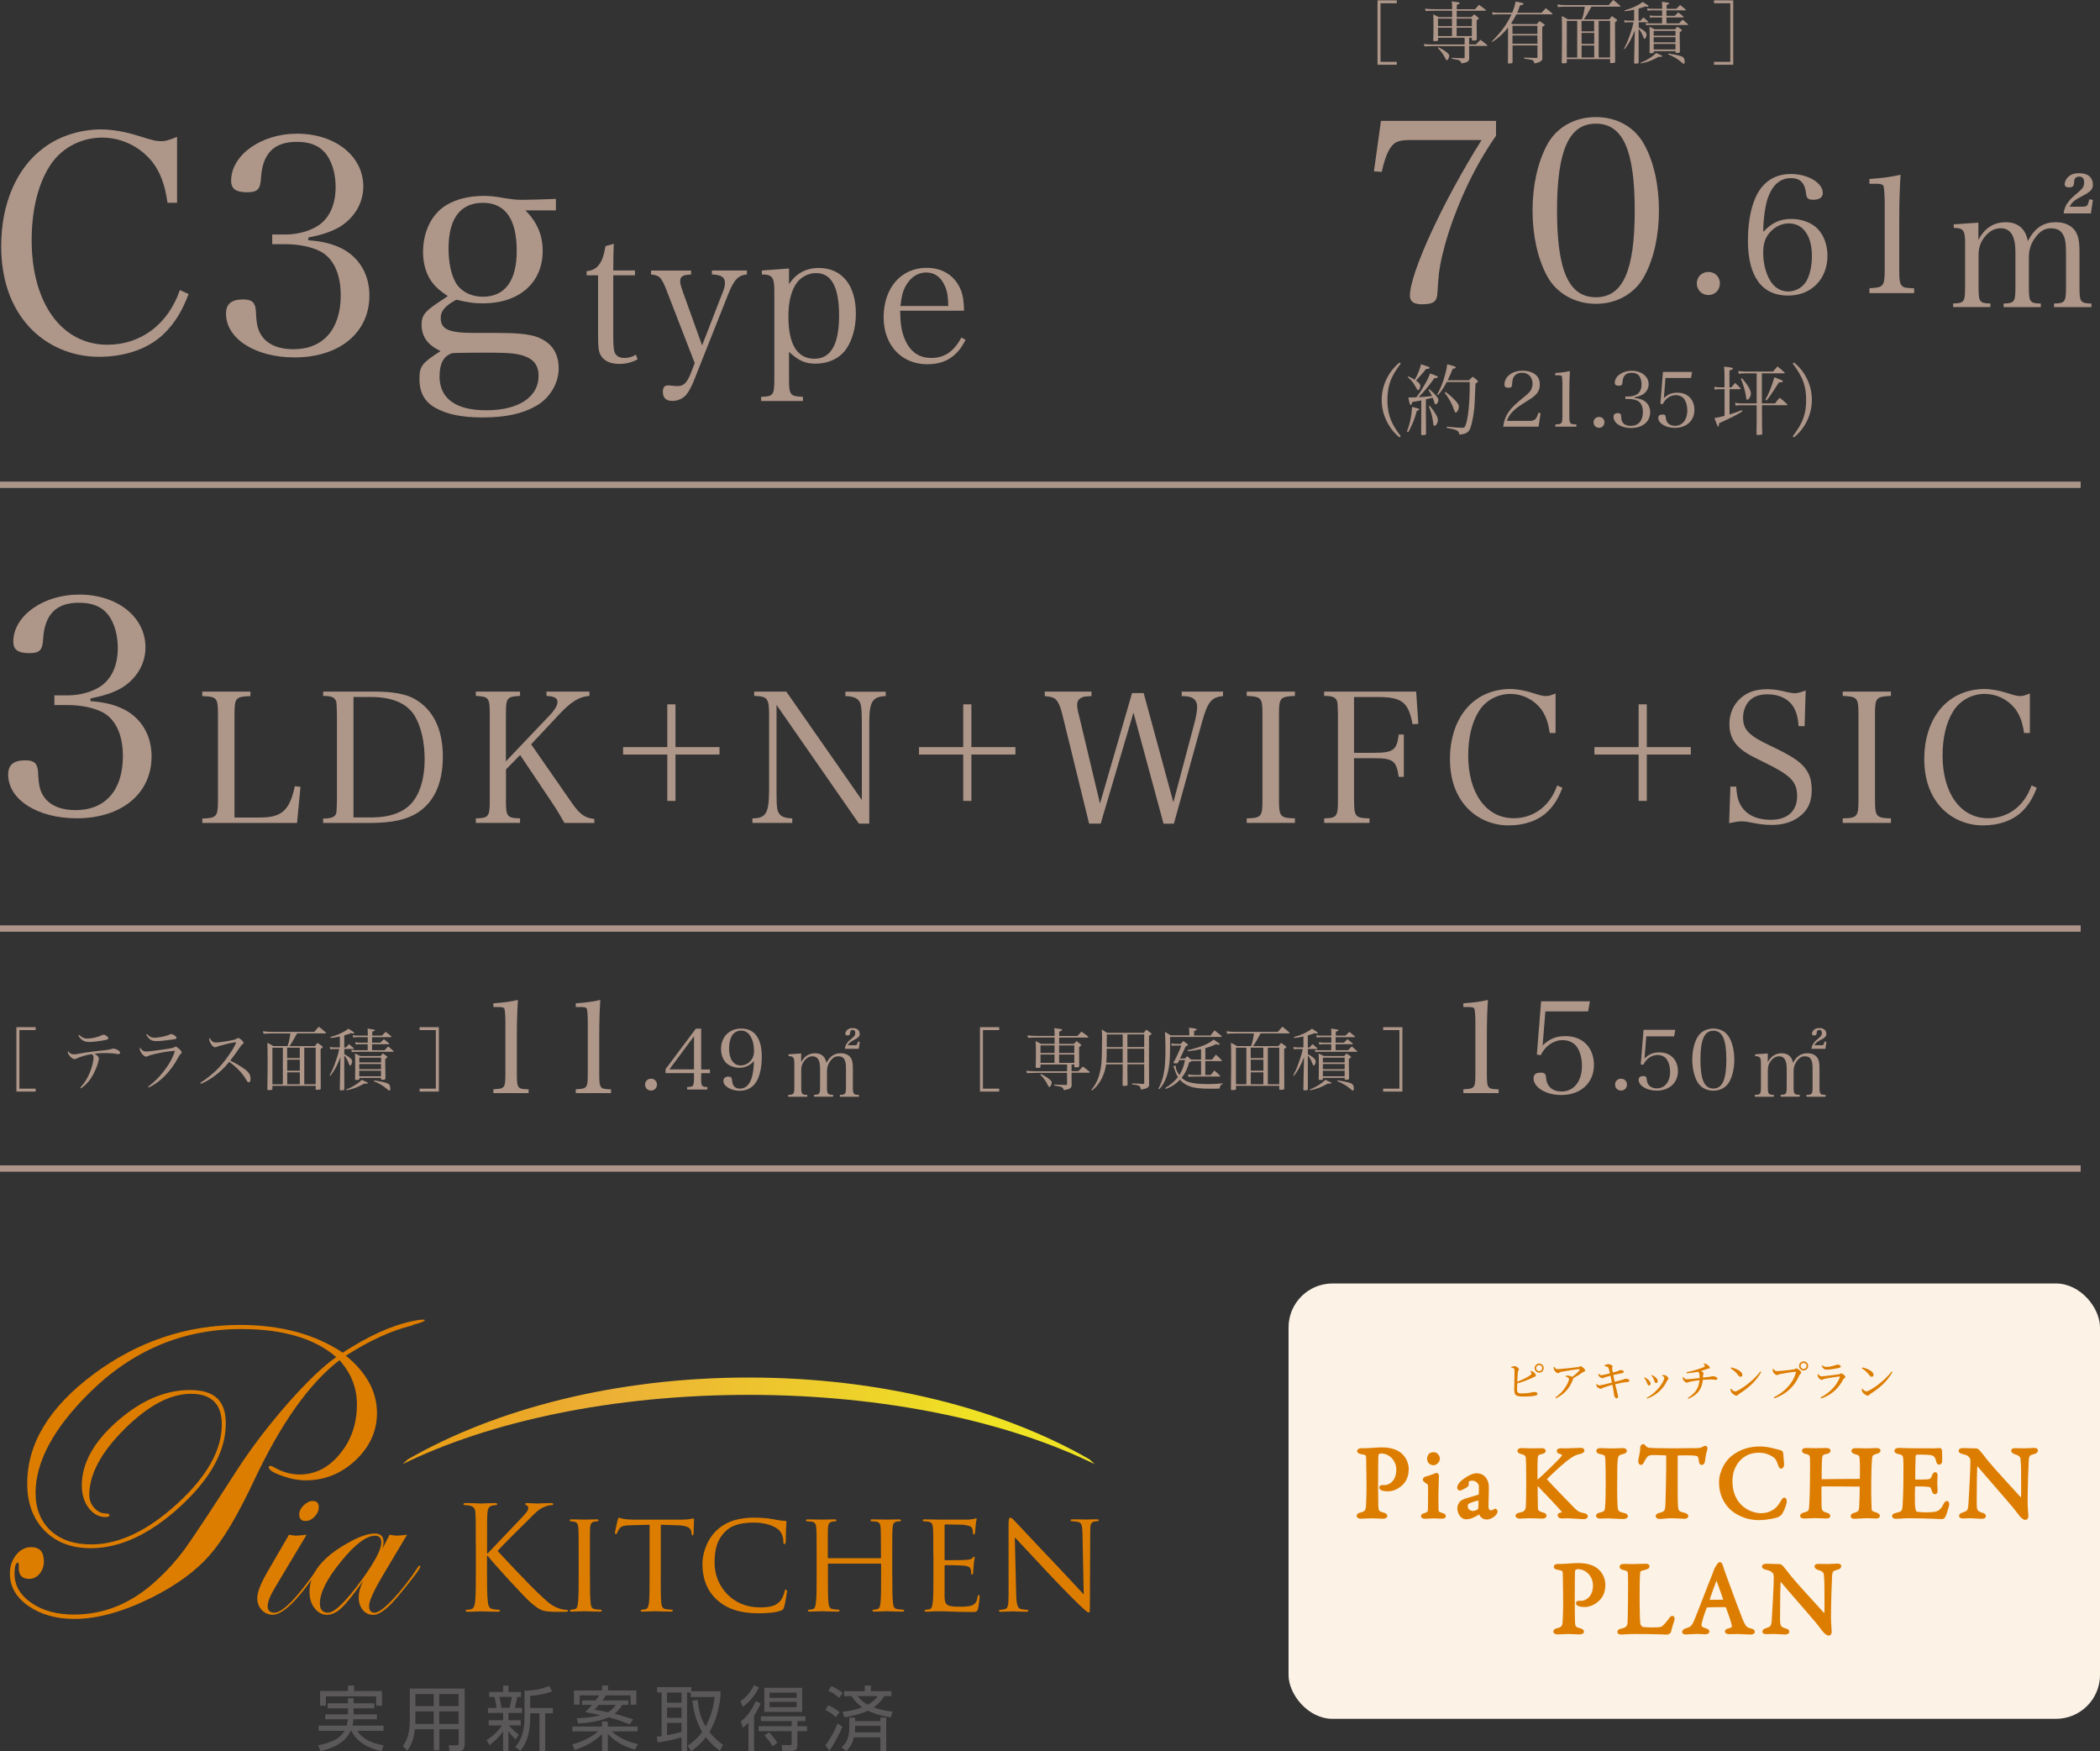 <?xml version="1.0" encoding="UTF-8"?>
<svg id="_レイヤー_2" data-name="レイヤー_2" xmlns="http://www.w3.org/2000/svg" xmlns:xlink="http://www.w3.org/1999/xlink" viewBox="0 0 316.3 263.72">
  <rect x="0" y="0" width="316.3" height="263.72" fill="#333333" stroke="none"/>
  <defs>
    <style>
      .cls-1, .cls-2 {
        fill: none;
      }

      .cls-3, .cls-4 {
        fill: #dd7d00;
      }

      .cls-5 {
        fill: url(#linear-gradient);
      }

      .cls-6 {
        fill: #ae9689;
      }

      .cls-2 {
        stroke: #ac9588;
        stroke-miterlimit: 10;
        stroke-width: .96px;
      }

      .cls-7 {
        fill: #fff;
      }

      .cls-8 {
        opacity: .1;
      }

      .cls-4 {
        stroke: #dd7d00;
        stroke-linecap: round;
        stroke-linejoin: round;
        stroke-width: .44px;
      }

      .cls-9 {
        clip-path: url(#clippath);
      }

      .cls-10 {
        fill: #5a5858;
      }
    </style>
    <clipPath id="clippath">
      <path class="cls-1" d="M61.41,219.76c-.27.25-.52.47-.79.72,13.1-6.43,31.61-10.44,52.13-10.44s39.05,4.01,52.15,10.44c-.26-.25-.52-.49-.8-.73-13.24-7.6-31.34-12.32-51.35-12.32s-38.09,4.72-51.34,12.33"/>
    </clipPath>
    <linearGradient id="linear-gradient" x1="3394.51" y1="5254.38" x2="3396.18" y2="5254.38" gradientTransform="translate(-211162.27 -326739.4) scale(62.22)" gradientUnits="userSpaceOnUse">
      <stop offset="0" stop-color="#e89200"/>
      <stop offset=".45" stop-color="#ecb036"/>
      <stop offset="1" stop-color="#efe323"/>
    </linearGradient>
  </defs>
  <g id="design">
    <g>
      <g>
        <rect class="cls-7" x="194.08" y="193.27" width="122.22" height="65.55" rx="6.62" ry="6.62"/>
        <g class="cls-8">
          <rect class="cls-3" x="194.08" y="193.27" width="122.22" height="65.55" rx="6.62" ry="6.62"/>
        </g>
      </g>
      <g>
        <path class="cls-4" d="M208,218.65c-.17,0-.33.06-.46.14-.06.05-.14.24-.16.61-.02.33-.02,2.27-.03,4.08,0,1.43.03,2.73.03,3.12.02,1.02.14,1.15.94,1.38.3.08.42.16.42.3s-.28.19-.52.19c-.39,0-.96-.06-1.65-.06-.46,0-1.1.06-1.58.06-.27,0-.44-.08-.44-.22,0-.11.16-.2.31-.25.88-.19,1.05-.5,1.1-1.15.05-.77.08-2.05.08-2.84,0-.52-.03-3.84-.05-4.34-.02-.56,0-.78-.88-.91-.31-.05-.49-.14-.49-.24,0-.13.16-.2.36-.22.11-.02.38,0,.52,0,.63,0,1.84-.13,2.62-.13,1.43,0,2.35.38,2.93.93.75.72.91,1.62.91,2.13,0,1.4-.64,2.04-1.1,2.43-.41.35-1.13.69-1.8.69-.17,0-.58-.02-.83-.11-.19-.08-.27-.16-.27-.25,0-.06.06-.14.19-.14h.39c.83,0,1.99-.74,1.99-2.54,0-1.43-1.08-2.67-2.56-2.67Z"/>
        <path class="cls-4" d="M214.65,228.47c-.25,0-.41-.06-.41-.17,0-.09.11-.17.38-.25.36-.09.6-.28.63-.44.05-.22.06-1.16.06-1.62s.02-2.26-.02-2.45c-.02-.11-.19-.24-.64-.56-.09-.06-.13-.11-.13-.17,0-.11.14-.24.31-.27.58-.13,1.32-.47,1.55-.53.06,0,.14.16.14.17,0,.17-.09,2.21-.09,3.11s.02,1.54.03,2.09c.02.5.36.53.75.66.25.08.35.16.35.27,0,.09-.19.16-.36.16-.11,0-.89-.05-1.22-.05-.52,0-1.07.06-1.33.06ZM216.65,219.65c0,.42-.44.77-.75.77-.11,0-.36-.06-.5-.19-.12-.14-.23-.31-.23-.58,0-.14.06-.39.19-.56.16-.14.39-.2.61-.2.42,0,.69.49.69.77Z"/>
        <path class="cls-4" d="M223.72,222.81c.24.33.31.64.31,1.3,0,.61-.06,2.59-.06,2.76,0,.72.5.78.63.78.06,0,.42-.11.6-.24.05-.03.06,0,.09.05.05.05.05.14.05.16,0,.3-.71.97-1.41.97-.36,0-.82-.2-1-.78,0-.02-.06-.08-.09-.06-.58.41-1.25.67-1.41.72-.17.06-.55.09-.63.09-.55,0-1.08-.67-1.08-1.46,0-.28.13-.58.3-.8.16-.2.39-.28.63-.39.24-.09,1.49-.44,1.83-.55.36-.11.46-.19.46-.28.02-.14.03-1.1.03-1.29,0-.39-.46-1.05-1.22-1.05-.33,0-.53.09-.64.17-.09.05-.14.33-.11.64,0,.05-.06.14-.09.17-.16.13-.94.52-1.02.52-.09,0-.19-.13-.19-.2,0-.45.44-.89,1.18-1.38.46-.33,1.16-.6,1.46-.6.78,0,1.18.39,1.41.74ZM222.69,227.48c.09-.06.19-.36.19-.39.03-.38.03-.91.03-1.22,0-.05-.06-.13-.13-.13-.44,0-1.19.27-1.62.47-.16.11-.31.22-.31.6,0,.69.66.94.99.94.24,0,.55-.11.85-.27Z"/>
        <path class="cls-4" d="M229.18,218.27c.38,0,1.04.05,1.54.05.47,0,1.08-.03,1.46-.03.27,0,.42.05.42.19,0,.13-.2.2-.46.27-.53.11-.72.25-.75.86-.05.6-.05,3.15-.02,3.37.02.06.05.11.11.11s.22-.11.24-.11c.5-.38,3.01-2.84,3.5-3.39.41-.46.35-.71-.17-.85-.19-.06-.36-.11-.36-.24,0-.14.17-.2.41-.2.3,0,.31.02.6.02.38,0,1.88-.08,2.32-.08.28,0,.41.06.41.19,0,.09-.19.22-.42.28-.89.19-1.27.44-2.27,1.21-.74.58-2.78,2.46-2.96,2.76-.03.09-.05.11,0,.16.35.44,3.03,3.18,4.2,4.39.72.72,1.08.75,1.65.85.17.05.31.16.31.22,0,.16-.22.24-.39.24-.42,0-1.87-.13-2.29-.13-.56,0-.74.02-1.1.02-.22,0-.33-.17-.33-.28,0-.08.06-.14.67-.27.06-.02.11-.11.08-.16-.47-.6-2.59-2.84-3.4-3.67-.42-.45-.58-.66-.71-.66-.08,0-.06.2-.08.33-.03.3.02,2.84.03,3.42.02.41.24.64.94.83.28.06.36.17.36.28,0,.13-.16.2-.41.2-.35,0-1.44-.05-1.93-.05s-1.02.05-1.52.05c-.17,0-.38-.09-.38-.2,0-.14.13-.19.46-.27.77-.16,1.07-.38,1.11-1.3.02-.53.05-2.01.05-3.7,0-2.51-.03-2.79-.06-3.36-.03-.55-.24-.72-.86-.88-.36-.09-.41-.19-.41-.27,0-.14.19-.2.42-.2Z"/>
        <path class="cls-4" d="M242.02,219.86c-.05-.72-.05-.96-.93-1.11-.35-.06-.44-.17-.44-.28,0-.13.17-.19.39-.19.41,0,1.19.05,1.71.05.77,0,1.13-.05,1.68-.05.25,0,.39.06.39.19s-.16.22-.41.27c-.91.19-.89.58-.96,1-.08.52-.09,1.54-.09,4.61,0,.86.02,1.84.05,2.34.05.85.13,1.15,1.15,1.35.28.05.41.16.41.27,0,.13-.24.2-.42.2-.8,0-1.91-.09-2.34-.09-.47,0-.61.03-1.19.03-.3,0-.41-.11-.41-.22s.16-.2.47-.27c.78-.17.85-.41.91-1.15.05-.55.08-2.18.08-3.51,0-.97-.02-2.92-.05-3.44Z"/>
        <path class="cls-4" d="M255.57,218.29c.56-.03.85-.13,1.07-.28.11-.06.16-.09.22-.09.08,0,.14.14.06.36-.16.49-.25.99-.35,1.8-.02.14-.14.3-.27.3-.11,0-.17-.11-.22-.5-.09-.82-.3-.89-1.27-.94-.27-.02-2.01-.02-2.2.03-.08.02-.14.17-.14.2v3.84c0,1.82,0,3.31.06,3.89.08.71.16.89,1.13,1.11.2.05.42.17.42.28,0,.17-.28.19-.44.19-.13,0-1.1-.08-1.79-.08-.78,0-1.58.11-1.79.11-.31,0-.47-.09-.47-.19,0-.11.16-.24.3-.27,1.1-.25,1.13-.52,1.18-1.69.03-.93.11-4.13.11-5.33v-1.87c0-.13-.08-.2-.13-.2-.31-.05-1.69-.08-1.94-.08-.6,0-.93.09-1.16.36-.06.05-.25.3-.52.82-.14.33-.24.31-.3.31-.09,0-.16-.2-.16-.36,0-.3.3-1.16.3-2.09,0-.09.14-.25.24-.25.08,0,.08.11.25.25.05.05.3.28.53.3.41.05,1.66.09,3.67.09.82,0,2.95-.02,3.59-.03Z"/>
        <path class="cls-4" d="M266.96,218.29c.41.06.96.27,1.19.3.08,0,.24.11.24.47,0,.33.08,1.02.11,1.36.02.33-.11.52-.24.52-.08,0-.17-.17-.25-.41-.14-.55-.44-1.02-.64-1.18-.86-.64-1.66-.82-2.51-.82-2.53,0-4.14,2.09-4.14,4.45,0,1.05.2,1.9.55,2.59.88,1.8,2.7,2.51,3.97,2.51.3,0,1.07-.05,1.71-.42.69-.36,1.08-.86,1.46-1.52.2-.33.27-.41.33-.41.16,0,.17.34.14.52-.05.39-.41,1.22-.63,1.58-.06.14-.33.33-.49.41-.25.11-1.52.44-2.85.44-2.21,0-3.83-1.1-4.45-1.84-.6-.69-1.32-1.82-1.32-3.61s1.07-3.22,1.73-3.76c1.35-1.1,2.81-1.44,4.25-1.44.55,0,1.25.11,1.85.25Z"/>
        <path class="cls-4" d="M274.35,222.96c.93,0,3.06-.05,5.83-.05.09,0,.14-.09.17-.41.02-.2.02-2.24-.03-2.85-.05-.58-.16-.71-.86-.89-.22-.06-.39-.16-.39-.3,0-.11.16-.17.49-.17.2,0,1.21.03,1.6.03.53,0,1.25-.05,1.43-.05.25,0,.44.05.44.17,0,.09-.13.2-.46.28-.66.16-.78.44-.82.89-.08.8-.13,2.49-.13,5.16,0,.69.06,2.09.06,2.32.03.61.19.67.89.88.22.08.36.19.36.3,0,.13-.14.17-.44.17-.25,0-.82-.05-1.3-.05-.35,0-1.52.09-1.84.09-.24,0-.39-.03-.39-.17s.17-.24.34-.28c.85-.25.93-.42.97-1.54.03-.66.06-1.74.06-2.53,0-.28-.06-.33-.19-.33-2.43,0-5.52-.05-5.83-.02-.05,0-.17.14-.17.27-.03.41,0,2.42,0,2.87.02.74.19,1.02.85,1.22.35.09.46.16.47.31.02.13-.25.16-.46.16-.11,0-1.07-.06-1.63-.06-.36,0-1.02.06-1.55.06-.35,0-.47-.06-.47-.16,0-.16.19-.25.36-.3.8-.2.93-.36.99-.97.05-.64.14-2.42.14-4.97,0-.28.03-1.73,0-2.42-.03-.53-.13-.75-.78-.89-.33-.06-.44-.17-.44-.3,0-.11.2-.17.46-.17.44,0,1.02.03,1.43.03.66,0,1.13-.03,1.49-.03.33,0,.5.08.5.17,0,.16-.13.24-.46.3-.74.14-.78.38-.83,1.04-.05.52-.06,2.59-.05,2.85.02.3.06.31.17.31Z"/>
        <path class="cls-4" d="M290.71,218.32c.52,0,1.21-.02,1.44-.05.05-.02.13.09.14.17,0,.72.03,1.18.03,1.49,0,.22-.09.41-.24.41s-.22-.22-.25-.38c-.2-.83-.55-.99-1.05-1.07-.41-.06-1.54-.09-2.23-.06-.03,0-.2.08-.24.44-.03.39-.08,3.34-.05,3.58.02.06.03.16.11.16h1.02c1.47,0,1.54-.06,1.82-.78.09-.24.19-.33.28-.33.11,0,.14.22.13.35-.03.44-.05.75-.05,1.13,0,.42.03.64.05.96.02.28-.06.45-.17.45s-.22-.17-.27-.34c-.22-.72-.28-.77-1.24-.82-.5-.03-1.13-.03-1.55-.03-.06,0-.14.11-.14.14-.06.33-.05,1.79-.05,2.46,0,.45.06,1.05.16,1.3.06.19.19.31.3.34.27.05.8.11,1.43.11.19,0,1.15-.02,1.49-.11.5-.13.93-.42,1.3-1.16.17-.34.27-.44.36-.44.11,0,.16.25.12.42-.02.13-.45,1.54-.56,1.68-.05.06-.19.19-.27.19-.17,0-2.54-.13-5.1-.13-.83,0-1.18.08-1.77.08-.3,0-.47-.03-.47-.2,0-.11.19-.19.44-.25.78-.19,1.08-.3,1.15-1.15.05-.66.13-2.51.13-4.45s.02-2.2-.02-2.65c-.03-.69-.19-.88-.88-1.04-.33-.08-.46-.14-.46-.27,0-.14.22-.22.44-.22.74,0,1.35.06,2.4.06h2.31Z"/>
        <path class="cls-4" d="M295.75,218.27c.35,0,1.11.05,1.91.05.09,0,.24.11.33.2.24.28.63.75,1.24,1.55.71.89,4.16,4.66,5.21,5.8.09.09.16-.06.16-.11.08-.5.03-2.2.03-4.45,0-.53-.03-1.08-.08-1.57-.02-.33-.13-.71-.99-.96-.31-.09-.42-.22-.42-.35,0-.11.22-.14.41-.14.41,0,.85.02,1.35.02.56,0,1.07-.06,1.47-.06.27,0,.36.05.36.17,0,.09-.09.24-.38.31-.67.16-.96.3-1,1.15-.03.56-.17,3.65-.17,6.35,0,.66.11,1.84.11,2.09,0,.16-.08.33-.22.33-.22,0-.56-.31-.71-.5-.27-.33-.55-.74-.97-1.25-1.47-1.76-4.19-4.82-5.6-6.51-.06-.08-.17-.05-.17.03-.02.42-.06.86-.08,2.09,0,1.41-.05,3.83-.02,4.31.06.72.24.96.99,1.18.33.08.39.19.39.28,0,.16-.2.2-.5.2-.45,0-1.11-.08-1.68-.08-.35,0-.75.03-1.02.03-.22,0-.41-.02-.41-.17,0-.13.16-.22.31-.27.74-.25,1.04-.31,1.1-1.47.08-1.27.3-5.04.3-6.34,0-.56-.08-.71-.11-.75-.44-.52-.61-.53-1.32-.72-.17-.05-.35-.13-.35-.25s.16-.19.52-.19Z"/>
        <path class="cls-4" d="M237.62,236.07c-.17,0-.33.06-.46.14-.06.05-.14.24-.16.61-.02.33-.02,2.27-.03,4.08,0,1.43.03,2.73.03,3.12.02,1.02.14,1.15.94,1.38.3.08.42.16.42.3s-.28.19-.52.19c-.39,0-.96-.06-1.65-.06-.46,0-1.1.06-1.58.06-.27,0-.44-.08-.44-.22,0-.11.16-.2.31-.25.88-.19,1.05-.5,1.1-1.15.05-.77.08-2.05.08-2.84,0-.52-.03-3.84-.05-4.34-.02-.56,0-.78-.88-.91-.31-.05-.49-.14-.49-.24,0-.13.16-.2.36-.22.11-.02.38,0,.52,0,.63,0,1.84-.13,2.62-.13,1.43,0,2.35.38,2.93.93.75.72.91,1.62.91,2.13,0,1.4-.64,2.04-1.1,2.43-.41.35-1.13.69-1.8.69-.17,0-.58-.02-.83-.11-.19-.08-.27-.16-.27-.25,0-.06.06-.14.19-.14h.39c.83,0,1.99-.74,1.99-2.54,0-1.43-1.08-2.67-2.56-2.67Z"/>
        <path class="cls-4" d="M244.64,235.71c.42,0,.71.03,1.16.03.61,0,1.68-.05,2.05-.05.28,0,.39.06.39.17s-.13.2-.36.27c-.91.2-1.02.38-1.05.61-.09.71-.09,2.29-.09,4.61,0,1.22.05,2.73.11,3.25.03.22.41.58.53.6.41.06.99.08,1.51.08.44,0,.88-.02,1.11-.05.13-.02.31-.02.63-.3.22-.22.47-.46.89-1.05.17-.28.31-.34.39-.34s.12.17.06.42c-.25.77-.36,1.1-.49,1.69-.02.17-.31.27-.38.27-.19,0-1.62-.09-4.8-.09-1.07,0-1.8.08-2.02.08-.3,0-.46-.03-.46-.17,0-.11.13-.24.38-.28.86-.17,1.08-.47,1.16-1.08.03-.39.08-2.89.08-5.16,0-.63,0-1.71-.02-2.23-.02-.34-.09-.64-.83-.78-.31-.06-.44-.19-.44-.3s.13-.19.47-.19Z"/>
        <path class="cls-4" d="M259.3,235.87c.13.42.39,1.13.69,1.95.82,2.29,1.99,5.4,2.26,6.04.52,1.29.77,1.41,1.47,1.58.25.08.38.16.38.27s-.11.2-.5.2c-.52,0-1.29-.08-1.98-.08-.5,0-.72.03-1.11.03s-.49-.11-.49-.19.09-.2.38-.25c.75-.16.69-.47.63-.8-.13-.64-.52-1.68-.88-2.68-.02-.06-.08-.16-.53-.16-.86,0-2.24.02-2.57.06-.06,0-.14.08-.17.13-.41,1.02-.82,2.35-.82,2.75,0,.19.06.46.77.67.27.08.42.17.42.28,0,.16-.24.2-.44.2-.27,0-.66-.05-1.24-.05s-1.4.08-1.63.08c-.28,0-.36-.06-.36-.16s.11-.24.35-.31c.78-.27.99-.31,1.44-1.33.36-.8,2.15-5.54,2.81-7.14.09-.22.11-.31.14-.41.02-.05.05-.14.11-.27.09-.16.27-.45.38-.63.11-.13.17-.2.25-.2.06,0,.13.06.25.41ZM259.81,240.95c-.27-.8-1.08-3.15-1.22-3.37-.05-.09-.08-.11-.13,0-.28.75-1.1,2.95-1.22,3.44-.02.06.02.11.08.11.63-.02,1.93,0,2.45-.05.02,0,.06-.08.05-.13Z"/>
        <path class="cls-4" d="M266.13,235.69c.35,0,1.11.05,1.91.05.09,0,.24.11.33.2.24.28.63.75,1.24,1.55.71.89,4.16,4.66,5.21,5.8.09.09.16-.06.16-.11.08-.5.03-2.2.03-4.45,0-.53-.03-1.08-.08-1.57-.02-.33-.13-.71-.99-.96-.31-.09-.42-.22-.42-.35,0-.11.22-.14.41-.14.41,0,.85.02,1.35.02.56,0,1.07-.06,1.47-.06.27,0,.36.05.36.17,0,.09-.09.24-.38.31-.67.16-.96.3-1,1.15-.03.56-.17,3.65-.17,6.35,0,.66.11,1.84.11,2.09,0,.16-.08.33-.22.33-.22,0-.56-.31-.71-.5-.27-.33-.55-.74-.97-1.25-1.47-1.76-4.19-4.82-5.6-6.51-.06-.08-.17-.05-.17.03-.02.42-.06.86-.08,2.09,0,1.41-.05,3.83-.02,4.31.06.72.24.96.99,1.18.33.08.39.19.39.28,0,.16-.2.2-.5.2-.45,0-1.11-.08-1.68-.08-.35,0-.75.03-1.02.03-.22,0-.41-.02-.41-.17,0-.13.16-.22.31-.27.74-.25,1.04-.31,1.1-1.47.08-1.27.3-5.04.3-6.34,0-.56-.08-.71-.11-.75-.44-.52-.61-.53-1.32-.72-.17-.05-.35-.13-.35-.25s.16-.19.52-.19Z"/>
      </g>
      <g>
        <path class="cls-3" d="M230.59,206.45c.15.03.26.06.37.14.2.14.38.39.38.53s-.17.17-.41.29c-.49.23-1.36.61-2.41.91-.01.37-.02.69-.02.85,0,.6.13.65.87.65.98,0,1.45-.21,1.65-.21.34,0,.55.08.55.25,0,.16-.09.23-.23.27-.28.09-.94.16-1.89.16-1.2,0-1.37-.21-1.38-1.12,0-.67.07-2.7.03-2.97-.03-.16-.18-.22-.49-.27v-.1c.15-.04.34-.12.49-.11.29.01.68.29.68.46,0,.13-.12.17-.15.37-.04.27-.07.91-.1,1.51.83-.31,1.64-.72,2.04-1.04.1-.09.13-.14.08-.25-.03-.09-.1-.17-.14-.23l.08-.08ZM232.51,206.01c0,.38-.3.68-.68.68s-.68-.3-.68-.68.3-.68.68-.68.68.31.68.68ZM232.29,206.01c0-.25-.2-.46-.46-.46s-.47.21-.47.46.21.46.47.46.46-.2.46-.46Z"/>
        <path class="cls-3" d="M234.12,205.84c.14.19.22.33.41.33.46,0,2.81-.26,3.19-.32.17-.03.23-.12.35-.12.19,0,.69.44.69.64,0,.17-.28.2-.42.3-.27.2-.82.56-1.37.86,0,.03,0,.07-.02.11-.49,1.29-1.2,2.23-2.58,2.91l-.1-.13c1.25-.79,2.05-2.32,2.05-2.75,0-.2-.23-.3-.51-.4l.03-.12c.17-.01.28-.02.41,0,.23.03.43.1.56.18.46-.34.91-.75,1.09-1.01.08-.12.04-.15-.08-.15-.3,0-2.03.27-2.72.41-.25.06-.27.19-.44.19-.18,0-.49-.28-.58-.49-.06-.12-.07-.27-.08-.42l.13-.03Z"/>
        <path class="cls-3" d="M241.69,205.57c.17-.08.41-.15.52-.15.27,0,.66.16.67.3.01.13-.08.19-.06.38.02.18.05.34.1.58.25-.06.48-.13.68-.19.27-.09.39-.18.44-.18.2-.01.53.06.53.23,0,.12-.08.19-.27.23-.35.07-.93.19-1.32.28.08.35.15.7.22,1.02.5-.12,1.12-.28,1.35-.36.16-.06.21-.09.27-.1.3-.01.6.11.6.27,0,.09-.04.19-.23.21-.61.06-1.03.13-1.91.34.13.56.23,1.01.3,1.25.08.31.13.46.13.66,0,.11-.06.22-.22.22-.16,0-.32-.22-.36-.42-.03-.11-.06-.49-.13-.84-.04-.22-.09-.49-.14-.77-.44.12-1,.28-1.32.41-.23.08-.3.18-.45.18-.16,0-.46-.18-.56-.31-.05-.08-.08-.18-.11-.33l.1-.06c.16.14.26.2.37.2.18,0,1.24-.27,1.9-.43-.08-.4-.16-.78-.22-1.03-.32.08-.63.16-.85.23-.18.07-.23.14-.37.14s-.42-.18-.53-.32c-.06-.09-.08-.16-.1-.29l.1-.04c.11.09.2.2.35.2s.8-.15,1.32-.27c-.09-.38-.17-.76-.25-.89-.07-.14-.27-.14-.54-.21v-.12Z"/>
        <path class="cls-3" d="M247.62,207.46l.08-.07c.18.08.35.2.46.29.28.22.45.46.45.69,0,.15-.08.25-.23.25-.23,0-.23-.27-.41-.61-.1-.23-.22-.41-.34-.56ZM248.08,210.6l-.07-.11c1.64-.84,2.67-2.51,2.67-3.04,0-.11-.1-.19-.33-.29l.03-.09c.09,0,.21-.03.32-.01.26.03.6.34.6.52,0,.11-.12.18-.2.32-.48,1.05-1.46,2.16-3.01,2.7ZM248.74,207.11l.07-.06c.19.09.34.17.49.3.23.18.39.39.39.65,0,.16-.12.25-.25.25-.22,0-.22-.27-.37-.6-.08-.17-.21-.4-.33-.54Z"/>
        <path class="cls-3" d="M256.68,205.32c.29.06.46.15.58.25.12.1.28.27.28.39,0,.12-.23.11-.38.16-.34.13-.63.23-.96.32.21.11.39.27.39.35,0,.14-.09.19-.09.48v.17c.37-.04.73-.08.93-.11.4-.06.46-.1.57-.1.29,0,.66.15.66.35,0,.13-.06.2-.2.2-.11,0-.38-.06-.71-.06-.29,0-.84.03-1.27.06-.11,1.33-.78,2.27-2.19,2.85l-.09-.11c1.18-.73,1.67-1.5,1.77-2.69-.5.06-1.22.17-1.46.24-.18.04-.32.13-.48.13s-.44-.29-.52-.46c-.03-.08-.06-.2-.06-.35l.1-.03c.15.2.27.33.44.33.42,0,1.48-.12,2-.18v-.28c0-.32-.04-.51-.23-.67-.35.07-.87.16-1.7.23l-.03-.16c1.07-.21,2.41-.63,2.7-.84.11-.08.11-.17-.13-.37l.08-.08Z"/>
        <path class="cls-3" d="M265.13,206.51l.14.09c-.75,1.36-1.92,2.41-3.33,3.3-.15.09-.22.26-.37.26-.28,0-.68-.32-.81-.53-.06-.12-.12-.34-.13-.46l.1-.06c.18.2.39.41.6.41.54,0,2.91-1.69,3.81-3.01ZM260.75,205.91c.77.17,1.68.58,1.68,1.12,0,.17-.11.29-.27.29-.13,0-.23-.08-.39-.28-.3-.38-.52-.61-1.1-1l.08-.13Z"/>
        <path class="cls-3" d="M267.6,206.47c.4,0,2.3-.2,2.61-.27.19-.04.22-.14.35-.14.22,0,.74.42.74.62,0,.16-.2.22-.29.43-.69,1.57-1.83,2.76-3.76,3.46l-.09-.14c1.79-.91,2.98-2.32,3.35-3.78.03-.08-.01-.09-.07-.09-.32,0-2,.27-2.36.35-.17.04-.31.15-.44.15-.22,0-.53-.33-.59-.51-.03-.11-.04-.21-.06-.39l.11-.04c.12.16.27.35.49.35ZM270.98,205.68c0-.37.3-.68.68-.68s.68.3.68.68-.3.68-.68.68-.68-.3-.68-.68ZM271.2,205.68c0,.25.2.46.46.46s.45-.2.45-.46-.2-.45-.45-.45-.46.2-.46.45Z"/>
        <path class="cls-3" d="M273.76,206.97l.11-.06c.15.2.26.34.46.34.37,0,2.15-.23,2.6-.3.2-.03.26-.14.38-.14.21,0,.64.35.64.54,0,.14-.26.22-.35.4-.62,1.2-1.6,2.24-3.3,2.84l-.09-.15c1.45-.75,2.46-1.88,2.91-3.06.03-.08,0-.11-.08-.11-.46.04-1.82.26-2.24.36-.19.04-.29.16-.43.16-.18,0-.47-.3-.54-.46-.04-.11-.07-.23-.08-.37ZM276.98,205.99c-.48.1-1.3.25-1.87.25-.34,0-.53-.19-.75-.56l.09-.08c.25.17.43.23.63.23.42,0,.75-.08,1.05-.16.36-.08.44-.18.57-.18.32,0,.55.09.55.28,0,.1-.08.16-.28.21Z"/>
        <path class="cls-3" d="M284.9,206.51l.14.09c-.75,1.36-1.92,2.41-3.33,3.3-.15.09-.22.26-.37.26-.28,0-.68-.32-.81-.53-.06-.12-.12-.34-.13-.46l.1-.06c.18.2.39.41.6.41.54,0,2.91-1.69,3.81-3.01ZM280.51,205.91c.77.17,1.68.58,1.68,1.12,0,.17-.11.29-.27.29-.13,0-.23-.08-.39-.28-.3-.38-.52-.61-1.1-1l.08-.13Z"/>
      </g>
    </g>
    <g>
      <g class="cls-9">
        <rect class="cls-5" x="60.62" y="207.43" width="104.28" height="13.05"/>
      </g>
      <path class="cls-3" d="M62.18,199.56c-3.34.83-6.42,2.26-10.09,4.58,3.12,2.54,4.69,5.42,4.69,8.64,0,2.71-1.08,5.08-3.22,7.1-2.15,2.02-4.66,3.03-7.52,3.03-1.13,0-2.33-.23-3.62-.7-1.31-.46-1.95-.89-1.95-1.3.05-.13.13-.18.25-.18.11,0,.27.05.49.18,1.3.75,2.6,1.12,3.91,1.12,2.37,0,4.4-1.03,6.09-3.12,1.71-2.06,2.55-4.55,2.55-7.43,0-2.49-.87-4.7-2.62-6.66-4.52,3.44-8.81,9.48-12.88,18.13-2.46,5.24-4.7,9.01-6.76,11.32-2.04,2.31-4.89,4.4-8.59,6.27-4.35,2.16-8.25,3.24-11.66,3.24-2.8,0-5.12-.66-6.98-1.96-1.86-1.3-2.78-2.92-2.78-4.89,0-1.07.31-2,.95-2.8.64-.79,1.4-1.16,2.28-1.16,1.25,0,1.89.72,1.89,2.16,0,.72-.22,1.33-.64,1.84-.42.51-.95.78-1.58.78-1.08,0-1.6-.59-1.57-1.73.03-.47,0-.71-.12-.71-.33,0-.51.55-.51,1.68,0,1.76.86,3.23,2.56,4.39,1.7,1.17,3.84,1.74,6.42,1.74,4.57,0,8.71-1.72,12.41-5.15,1.64-1.5,3.01-3.04,4.17-4.6,1.24-1.71,3.97-5.82,8.17-12.35,2.11-3.22,4.59-6.46,7.43-9.7,2.86-3.24,5.29-5.57,7.29-6.97-3.25-2.82-8.03-4.22-14.33-4.22-8.79,0-16.44,3.23-22.94,9.7-5.32,5.3-8.01,10.29-8.01,14.97,0,2.38.77,4.26,2.25,5.67,1.52,1.39,3.54,2.09,6.11,2.09,4.19,0,8.52-2.05,12.98-6.14,4.47-4.07,6.71-8.08,6.71-11.92,0-3.07-1.55-4.62-4.65-4.62s-6.44,1.76-9.99,5.29c-3.55,3.53-5.32,6.83-5.32,9.93,0,.75.24,1.42.75,1.96.49.55,1.08.84,1.76.84.35,0,.53.1.53.28,0,.17-.21.26-.59.26-1.01,0-1.86-.46-2.55-1.38-.69-.91-1.03-2.05-1.03-3.38,0-3.31,1.77-6.54,5.34-9.67,3.57-3.13,7.22-4.7,10.97-4.7s5.38,1.68,5.38,5.05c0,4.11-2.29,8.28-6.85,12.48-4.56,4.18-9.06,6.29-13.5,6.29-2.9,0-5.2-.88-6.95-2.65-1.74-1.78-2.61-4.14-2.61-7.1,0-6.01,3.33-11.49,9.98-16.45,6.66-4.95,14.04-7.42,22.1-7.42,6.12,0,11.26,1.4,15.44,4.17,3.8-2.42,6.99-3.98,10.47-4.74,2.49-.54,2.56-.04.06.57"/>
      <path class="cls-3" d="M48.32,235.89s-.09.16-.21.34l-.92,1.28c-2.66,3.76-4.7,5.64-6.11,5.64-.65,0-1.22-.24-1.66-.72-.45-.48-.67-1.08-.67-1.8,0-.84.48-2.1,1.45-3.8l3.33-5.73c.44.09.79.14,1.04.14.38,0,.92-.06,1.61-.14l-4.82,8.06c-.7,1.16-1.04,2.07-1.04,2.71s.33.97,1.01.97c1.26,0,3.48-2.28,6.64-6.86.07-.14.16-.21.22-.21.09,0,.13.04.13.12M48.01,226.96c0,.49-.2.97-.62,1.41-.41.44-.87.66-1.37.66-.64,0-.95-.33-.95-.98,0-.46.21-.93.66-1.36.43-.44.9-.67,1.38-.67.61,0,.91.32.91.95"/>
      <path class="cls-3" d="M63.3,235.89c0,.3-1.04,1.7-3.12,4.2-1.67,2.05-2.98,3.08-3.94,3.08-.66,0-1.2-.25-1.6-.74-.41-.5-.61-1.13-.61-1.87,0-.79.22-1.63.68-2.54-1.41,2.02-2.5,3.38-3.25,4.08-.75.71-1.49,1.06-2.18,1.06-.75,0-1.38-.33-1.89-.99-.52-.65-.77-1.47-.77-2.47,0-2.76,1.92-5.22,5.76-7.35,1.68-.96,3.04-1.43,4.07-1.43.88,0,1.32.43,1.32,1.31,0,.23-.05.56-.17.96l1.08-2.09c.43.09.81.14,1.13.14.39,0,.88-.06,1.5-.14l-3.76,6.32c-1.31,2.23-1.96,3.7-1.96,4.4s.28,1.02.83,1.02,1.48-.66,2.73-1.99c1.25-1.32,2.53-2.94,3.81-4.88.09-.14.16-.21.23-.21.09,0,.13.04.13.12M57.44,232.31c0-.7-.3-1.06-.95-1.06-1.31,0-3.02,1.29-5.14,3.9-2.12,2.59-3.17,4.69-3.17,6.29,0,.93.4,1.4,1.23,1.4.97,0,2.67-1.65,5.08-4.95,1.96-2.71,2.94-4.56,2.94-5.58"/>
      <path class="cls-3" d="M71.66,232.62c0-3.39,0-4-.05-4.69-.02-.73-.2-1.07-.9-1.22-.17-.05-.54-.07-.73-.07-.1,0-.17-.05-.17-.13,0-.13.11-.18.34-.18.95,0,2.21.07,2.33.07.19,0,1.43-.07,2.07-.07.24,0,.34.05.34.18,0,.08-.09.13-.17.13-.15,0-.28.02-.53.07-.57.11-.74.47-.78,1.22-.05.7-.05,1.31-.05,4.69v1.29h.1c.36-.41,4.21-4.4,4.98-5.23.59-.63,1.13-1.19,1.13-1.56,0-.26-.1-.39-.27-.46-.11-.03-.19-.09-.19-.17,0-.11.11-.16.25-.16.42,0,1.09.07,1.6.07.11,0,1.51-.07,2.04-.07.23,0,.32.05.32.16s-.04.15-.21.15c-.31,0-.77.11-1.19.3-.88.39-1.35.93-2.29,1.87-.54.51-4.23,4.18-4.68,4.73.55.63,4.97,5.29,5.85,6.11,1.79,1.69,2.14,2.04,3.17,2.46.56.25,1.16.3,1.31.3.14,0,.28.03.28.13,0,.11-.11.17-.46.17h-1.1c-.59,0-1,0-1.47-.05-1.13-.1-1.66-.58-2.57-1.32-.96-.81-5.48-5.75-6.49-7.04h-.12v2.13c0,2.07,0,3.78.12,4.69.06.63.18,1.11.83,1.2.3.04.64.08.82.08.13,0,.19.05.19.13,0,.11-.12.17-.35.17-1.04,0-2.28-.06-2.45-.06s-1.41.06-2.04.06c-.23,0-.33-.05-.33-.17,0-.08.04-.13.17-.13.18,0,.44-.04.64-.08.43-.09.53-.56.62-1.2.1-.91.1-2.62.1-4.69v-3.8Z"/>
      <path class="cls-3" d="M88.86,237.35c0,1.78,0,3.23.1,3.98.05.54.12.9.68.98.27.04.67.08.85.08.11,0,.14.09.14.15,0,.09-.08.14-.3.14-1.04,0-2.25-.06-2.34-.06-.1,0-1.27.06-1.85.06-.19,0-.3-.05-.3-.14,0-.07.04-.15.15-.15.17,0,.41-.04.58-.08.35-.09.43-.44.49-.98.09-.75.1-2.21.1-3.98v-3.25c0-2.85,0-3.38-.04-3.95-.04-.64-.2-.92-.6-1-.22-.04-.44-.07-.57-.07-.08,0-.15-.08-.15-.15,0-.11.08-.14.3-.14.61,0,1.78.03,1.88.03.09,0,1.31-.03,1.88-.03.21,0,.29.03.29.14,0,.07-.08.15-.14.15-.12,0-.25,0-.47.04-.51.11-.62.37-.67,1.03-.02.57-.02,1.1-.02,3.95v3.25Z"/>
      <path class="cls-3" d="M99.52,237.35c0,1.78,0,3.23.08,3.98.06.54.15.9.73.98.26.04.67.08.86.08.12,0,.14.09.14.15,0,.09-.08.14-.29.14-1.02,0-2.22-.06-2.32-.06-.09,0-1.38.06-1.93.06-.2,0-.29-.05-.29-.14,0-.07.03-.14.15-.14.16,0,.38-.05.56-.08.37-.09.47-.46.54-1,.09-.75.09-2.21.09-3.98v-7.74l-2.7.07c-1.17.01-1.62.14-1.9.59-.21.31-.24.44-.3.58-.04.14-.1.16-.2.16-.03,0-.12-.03-.12-.14,0-.2.37-1.85.41-1.99.04-.11.13-.34.19-.34.12,0,.31.14.82.21.54.07,1.26.09,1.47.09h7.06c.63,0,1.05-.03,1.34-.09.27-.05.46-.09.54-.09s.08.11.08.22c0,.55-.07,1.88-.07,2.1,0,.14-.08.23-.17.23-.07,0-.11-.06-.15-.32v-.2c-.09-.56-.48-.98-2.28-1.01l-2.33-.07v7.74Z"/>
      <path class="cls-3" d="M108.06,240.97c-1.82-1.61-2.26-3.7-2.26-5.46,0-1.24.43-3.38,2.09-5.02,1.14-1.1,2.83-1.96,5.7-1.96.74,0,1.81.05,2.72.21.7.12,1.29.26,1.93.27.18,0,.22.1.22.2,0,.15-.04.38-.07,1.04-.03.6-.03,1.62-.04,1.87-.03.29-.1.39-.22.39s-.14-.13-.14-.39c0-.71-.31-1.45-.78-1.83-.68-.56-2.02-1.02-3.69-1.02-2.39,0-3.55.64-4.2,1.28-1.39,1.3-1.69,2.94-1.69,4.8,0,3.54,2.74,6.69,6.74,6.69,1.41,0,2.34-.11,3.08-.88.4-.42.67-1.19.73-1.53.04-.2.07-.27.19-.27.09,0,.17.13.17.27,0,.12-.25,1.73-.44,2.35-.11.35-.15.42-.49.55-.74.3-2.16.4-3.37.4-2.81,0-4.7-.67-6.18-1.96"/>
      <path class="cls-3" d="M134.4,237.35c0,1.78,0,3.23.1,3.98.06.54.11.9.69.98.24.04.68.08.83.08.12,0,.17.09.17.15,0,.09-.11.14-.32.14-1.02,0-2.22-.06-2.32-.06-.08,0-1.28.06-1.85.06-.21,0-.29-.05-.29-.14,0-.07.06-.15.15-.15.17,0,.38-.04.55-.08.39-.09.45-.45.51-1,.09-.76.09-2.14.09-3.92v-1.84c0-.09-.04-.1-.1-.1h-7.81c-.06,0-.1.01-.1.1v1.84c0,1.78,0,3.19.08,3.94.07.54.14.9.69.98.27.04.68.08.85.08.1,0,.14.09.14.15,0,.09-.07.14-.31.14-1.02,0-2.23-.06-2.3-.06-.11,0-1.3.06-1.87.06-.19,0-.3-.05-.3-.14,0-.07.04-.15.15-.15.17,0,.4-.04.57-.08.37-.09.42-.44.49-.98.11-.75.11-2.21.11-3.98v-3.25c0-2.85,0-3.38-.05-3.95-.03-.64-.14-.94-.76-1.03-.15-.02-.48-.04-.64-.04-.06,0-.16-.08-.16-.15,0-.11.1-.14.29-.14.86,0,2.06.03,2.16.03.07,0,1.28-.03,1.84-.03.21,0,.31.03.31.14,0,.07-.09.15-.16.15-.12,0-.25,0-.46.04-.5.11-.62.37-.67,1.03-.02.57-.02,1.14-.02,3.99v.4c0,.1.04.1.1.1h7.81c.06,0,.1,0,.1-.1v-.4c0-2.85-.02-3.42-.04-3.99-.05-.64-.12-.94-.74-1.03-.15-.02-.46-.04-.65-.04-.08,0-.14-.08-.14-.15,0-.11.08-.14.29-.14.85,0,2.05.03,2.13.03.1,0,1.3-.03,1.85-.03.22,0,.32.03.32.14,0,.07-.08.15-.17.15-.13,0-.23,0-.47.04-.49.11-.59.37-.63,1.03-.05.57-.05,1.1-.05,3.95v3.25Z"/>
      <path class="cls-3" d="M140.57,234.1c0-2.85,0-3.38-.04-3.95-.05-.64-.16-.94-.76-1.03-.16-.02-.48-.04-.65-.04-.05,0-.14-.08-.14-.15,0-.11.09-.14.29-.14.84,0,2.05.03,2.17.03.14,0,4.04.01,4.47,0,.36-.02.7-.08.84-.11.09-.03.18-.08.26-.08.07,0,.09.08.09.17,0,.13-.11.33-.14.86-.03.17-.08.98-.11,1.21-.03.09-.09.2-.17.2-.1,0-.14-.09-.14-.23,0-.13,0-.44-.1-.66-.13-.31-.31-.43-1.34-.58-.32-.02-2.48-.05-2.72-.05-.08,0-.11.05-.11.19v5.01c0,.12,0,.19.11.19.24,0,2.72,0,3.14-.05.46-.05.71-.06.92-.25.12-.13.21-.24.27-.24s.1.04.1.14c0,.11-.1.42-.14,1.03-.05.36-.09,1.06-.09,1.18,0,.16-.04.35-.17.35-.08,0-.13-.06-.13-.16,0-.19,0-.38-.07-.62-.08-.25-.23-.47-.97-.55-.51-.07-2.51-.09-2.83-.09-.11,0-.14.06-.14.12v1.54c0,.64-.01,2.76,0,3.14.05,1.23.39,1.46,2.24,1.46.49,0,1.38,0,1.88-.19.49-.22.75-.53.85-1.27.04-.22.09-.29.2-.29s.11.15.11.29c0,.13-.14,1.38-.24,1.77-.13.49-.32.49-1.04.49-1.42,0-2.5-.05-3.27-.07-.78-.04-1.27-.04-1.55-.04-.04,0-.41,0-.81.01-.36.03-.77.05-1.08.05-.18,0-.3-.05-.3-.14,0-.08.04-.15.17-.15.17,0,.4-.06.56-.08.36-.07.41-.44.49-.98.11-.75.11-2.21.11-3.98v-3.25Z"/>
      <path class="cls-3" d="M153.06,240.19c.05,1.51.22,1.97.73,2.11.35.08.77.11.94.11.1,0,.16.05.16.15,0,.1-.12.14-.34.14-1.07,0-1.82-.06-1.99-.06s-.95.06-1.79.06c-.2,0-.31-.02-.31-.14,0-.11.07-.15.16-.15.15,0,.48-.03.76-.11.46-.14.53-.64.53-2.29v-10.55c0-.74.11-.93.26-.93.21,0,.53.35.71.55.31.31,3.03,3.26,5.92,6.27,1.85,1.96,3.86,4.14,4.43,4.74l-.19-9.22c-.03-1.19-.14-1.6-.71-1.71-.34-.06-.77-.09-.92-.09-.12,0-.15-.1-.15-.17,0-.1.15-.12.36-.12.85,0,1.76.03,1.96.03.21,0,.84-.03,1.59-.03.2,0,.34.02.34.12,0,.07-.09.17-.2.17-.08,0-.23,0-.45.04-.61.14-.65.48-.65,1.6l-.05,10.78c0,1.21-.01,1.32-.16,1.32-.18,0-.38-.15-1.42-1.13-.2-.17-2.9-2.87-4.86-4.97-2.18-2.32-4.28-4.57-4.87-5.22l.21,8.68Z"/>
      <path class="cls-10" d="M49.34,257.24v-.75h3.06v-.76h.86v.76h3.13v.75h-3.13v.91h3.51v.74h-3.53c-.04.52-.11.76-.16.96h4.69v.78h-3.94c.54.84,1.41,1.71,3.96,2.21l-.34.87c-2.44-.57-3.84-1.68-4.53-3.08h-.11c-.32.71-1.08,2.24-4.52,3.06l-.38-.87c2.08-.42,3.38-1.09,3.98-2.19h-3.9v-.78h4.21c.15-.54.17-.83.19-.96h-3.4v-.74h3.42v-.91h-3.06ZM53.33,253.81v.82h4.21v2.21h-.88v-1.4h-7.58v1.4h-.87v-2.21h4.19v-.82h.93Z"/>
      <path class="cls-10" d="M69.96,262.8c0,.78-.47.9-.84.9h-1.43l-.1-.88h1.25c.18,0,.25-.11.25-.28v-2.15h-2.91v3.18h-.84v-3.18h-2.85c-.14,1.28-.41,2.24-1.15,3.24l-.67-.72c.31-.42,1.05-1.45,1.05-3.74v-4.91h8.27v8.53ZM65.32,257.71h-2.75v1.88h2.75v-1.88ZM65.32,255.1h-2.75v1.8h2.75v-1.8ZM69.07,255.1h-2.91v1.8h2.91v-1.8ZM69.07,257.71h-2.91v1.88h2.91v-1.88Z"/>
      <path class="cls-10" d="M77.66,261.94c-.33-.33-.69-.7-1.08-1.25v2.99h-.81v-2.94c-.65.9-1.28,1.45-2.03,2.06l-.45-.76c.9-.59,1.74-1.33,2.31-2.22h-2v-.78h2.18v-1.11h-2.28v-.76h1.27c0-.25-.16-1.19-.31-1.64h-.78v-.76h2.1v-.94h.81v.94h1.88v.76h-.56c-.04.16-.21,1.14-.36,1.64h1.07v.76h-2.03v1.11h1.84v.78h-1.74c.19.26.61.78,1.44,1.38l-.46.74ZM76.75,257.16c.14-.47.28-1.22.33-1.64h-1.87c.18.61.3,1.51.31,1.64h1.23ZM79.86,257.19h3.41v.8h-1.15v5.69h-.87v-5.69h-1.39v.54c0,3.22-1.01,4.52-1.48,5.1l-.78-.55c.49-.58,1.4-1.67,1.4-4.56v-3.94c1.31,0,2.51-.21,3.72-.71l.44.82c-.85.31-1.75.56-3.3.68v1.82Z"/>
      <path class="cls-10" d="M95.64,263.48c-.95-.29-2.69-.87-4.08-2.38v2.58h-.88v-2.56c-.63.65-2.07,1.78-4.11,2.4l-.38-.83c2.16-.62,3.34-1.5,3.9-1.97h-3.89v-.74h4.47v-.76h.88v.76h4.48v.74h-3.88c1.46,1.31,3.09,1.71,3.94,1.92l-.46.85ZM94.64,256.05v.67h-.91c-.17.27-.46.79-1.16,1.34.93.22,2.07.6,2.8.85l-.54.75c-.61-.25-1.55-.64-3.15-1.07-.6.29-2.18.81-4.59.94l-.24-.8c2.05-.06,3.03-.31,3.59-.45-1.18-.26-1.86-.39-2.31-.46.3-.27.52-.48,1.04-1.1h-1.51v-.67h2.05c.33-.42.47-.63.53-.75h-2.92v1.39h-.87v-2.14h4.25v-.74h.88v.74h4.27v2.14h-.87v-1.39h-3.74c-.08.14-.19.34-.49.75h3.92ZM90.19,256.73c-.3.36-.46.52-.66.73.6.1,1.25.19,2.05.37.62-.38.94-.79,1.18-1.1h-2.58Z"/>
      <path class="cls-10" d="M108.53,254.68v.67c-.22,2.05-.72,3.86-1.68,5.46.83,1.04,1.64,1.64,2.05,1.93l-.48.9c-.52-.39-1.31-.99-2.11-2.05-.82,1.09-1.71,1.74-2.18,2.09l-.57-.8c.7-.47,1.49-1.1,2.2-2.09-.64-1.04-1.25-2.62-1.49-4.69l.82-.13c.11,1.42.45,2.81,1.2,4,1.01-1.82,1.24-3.56,1.34-4.43h-3.6v-.68h-.54v8.81h-.84v-2.06c-.68.22-2.62.67-3.6.76l-.13-.86c.36-.03.5-.05.73-.09v-6.56h-.68v-.81h5.16v.62h4.4ZM102.65,254.87h-2.18v1.52h2.18v-1.52ZM102.65,257.13h-2.18v1.54h2.18v-1.54ZM100.47,261.28c1.47-.29,1.62-.32,2.18-.49v-1.35h-2.18v1.84Z"/>
      <path class="cls-10" d="M114.31,254.1c-.6,1.24-1.56,2.34-2.44,2.91l-.35-.85c.75-.47,1.59-1.42,2.04-2.4l.76.34ZM111.56,259.21c1.38-.99,2.09-2.64,2.27-3.04l.74.33c-.13.33-.37.9-.99,1.83v5.35h-.85v-4.26c-.39.41-.63.59-.83.74l-.33-.94ZM121.31,259.17h-1.21v.76h1.46v.75h-1.46v2.11c0,.42-.05.86-.84.86h-1.41l-.13-.88,1.21.02c.23,0,.31-.06.31-.34v-1.77h-4.98v-.75h4.98v-.76h-4.63v-.72h6.71v.72ZM120.82,257.79h-5.7v-3.64h5.7v3.64ZM115.83,260.85c.5.52.89.99,1.26,1.58l-.71.52c-.25-.4-.76-1.12-1.23-1.62l.68-.48ZM119.99,254.88h-4.08v.78h4.08v-.78ZM119.99,256.27h-4.08v.79h4.08v-.79Z"/>
      <path class="cls-10" d="M125.9,258.57c-.51-.46-.87-.72-1.59-1.09l.45-.7c.6.26,1.07.54,1.7,1.03l-.55.76ZM124.32,262.82c1.06-1.38,1.67-2.9,1.83-3.31l.73.5c-.53,1.31-1.45,2.96-1.97,3.62l-.58-.81ZM126.4,255.66c-.68-.6-1.34-.93-1.64-1.08l.47-.68c.38.17.87.4,1.7,1.01l-.52.76ZM126.76,263.11c.44-.42,1.16-1.1,1.16-2.98v-1.5h.87v.53h3.81v-.53h.88v5.06h-.88v-2.07h-3.99c-.22.86-.5,1.45-1.15,2.07l-.7-.58ZM126.91,257.75c.62-.06,1.64-.16,2.95-.67-.9-.64-1.38-1.32-1.6-1.67h-1.12v-.75h3.11v-.84h.92v.84h3.09v.75h-1.08c-.22.36-.63,1.04-1.6,1.68,1.19.44,2.24.58,2.86.65l-.27.87c-1.93-.31-2.81-.72-3.46-1.01-1.47.66-2.76.88-3.54.99l-.26-.82ZM128.8,260.2c0,.22-.01.43-.04.67h3.85v-.99h-3.81v.32ZM129.17,255.4c.29.38.76.88,1.53,1.3.9-.51,1.27-.99,1.5-1.3h-3.02Z"/>
    </g>
    <g>
      <path class="cls-6" d="M150.5,155.11h-2.45v8.82h2.45v.44h-2.9v-9.7h2.9v.44Z"/>
      <path class="cls-6" d="M161.4,161.3h1.02c.3-.31.39-.4.69-.7.43.32.56.42.99.78.03.03.04.05.04.07,0,.04-.04.08-.07.08h-2.67v.85q.01.75.01,1.04c-.04.45-.26.59-1.16.74-.11-.3-.21-.41-.41-.49-.08-.04-.21-.06-.58-.13q-.28-.05-.49-.1v-.13l.64.03c.42.02.73.03.9.03h.32c.07-.02.09-.04.09-.12v-1.7h-4.82c-.26,0-.55.01-1.24.04l-.07-.35c.48.05.9.07,1.31.07h4.82v-1.02h-4v.36c-.01.11-.07.14-.36.15-.08,0-.14.01-.16.01h-.03c-.09,0-.14-.03-.18-.11.03-.59.04-1.09.04-2.15,0-.82-.01-1.15-.04-1.78.36.16.46.23.82.42h2.03v-.96h-2.65c-.46,0-.97.02-1.33.05l-.1-.37c.42.06.83.08,1.48.08h2.6v-.32c0-.21-.02-.59-.05-.86,1.11.15,1.18.16,1.18.28,0,.08-.03.1-.43.26v.65h2.74c.26-.3.34-.38.6-.66.44.3.57.39.99.72.03.04.05.07.05.09,0,.04-.03.08-.06.08h-4.33v.96h2.2c.18-.19.25-.25.43-.42.3.22.38.29.64.52.04.04.05.06.05.09,0,.06-.05.1-.32.3,0,1.19.01,2.59.02,2.86-.03.14-.14.18-.52.18-.15,0-.21-.02-.22-.11v-.32h-.41v1.02ZM156.8,161.72c.77.43.87.48,1.15.71.38.29.46.4.46.6,0,.27-.21.65-.36.65-.08,0-.11-.04-.24-.3-.26-.54-.6-1.04-1.12-1.55l.1-.11ZM158.83,157.42h-2.11v1.14h2.11v-1.14ZM158.83,158.79h-2.11v1.26h2.11v-1.26ZM161.81,157.42h-2.29v1.14h2.29v-1.14ZM161.81,158.79h-2.29v1.26h2.29v-1.26Z"/>
      <path class="cls-6" d="M166.6,160.26c-.1.77-.32,1.46-.65,2.12-.39.78-.79,1.28-1.46,1.83l-.11-.1c.68-.83,1.06-1.64,1.31-2.74.18-.79.24-1.28.27-2.74.01-.48.03-1.89.03-2.3,0-.53-.01-.84-.05-1.32.37.22.48.29.82.52h5.49c.17-.22.23-.28.42-.48.29.21.37.27.65.48.08.06.12.1.12.14,0,.07-.06.11-.38.31v4.77c0,.89,0,1.29.02,2.6-.03.26-.09.35-.32.47-.18.1-.42.17-.9.26-.14-.6-.23-.66-1.36-.8v-.15q.38.02.97.05.37.02.67.03h.08c.1,0,.12-.03.12-.14v-2.81h-2.53v.93q.01.67.01,1.23t.02.88c-.01.15-.1.21-.41.22h-.14c-.14,0-.21-.05-.21-.16.01-.63.02-1.75.02-2.16v-.93h-2.5ZM169.1,157.91h-2.4c-.01.96-.02,1.5-.07,2.11h2.47v-2.11ZM169.1,155.77h-2.4c.01.22.01.4.01.49,0,.08,0,.32-.01.64v.78h2.4v-1.91ZM172.34,157.67v-1.91h-2.53v1.91h2.53ZM172.34,160.02v-2.11h-2.53v2.11h2.53Z"/>
      <path class="cls-6" d="M182.35,155.91l.58-.76c.44.34.57.45,1.02.81.05.05.07.08.07.1,0,.05-.06.08-.13.08h-7.65c0,3.08-.03,3.65-.21,4.7-.14.84-.39,1.6-.75,2.24-.19.37-.33.55-.68.94l-.12-.09c.8-1.51,1.06-2.93,1.06-5.93,0-1.08-.03-1.9-.08-2.61.4.22.51.29.87.52h2.8v-.56c0-.16-.01-.31-.05-.6.99.12,1.17.16,1.17.28,0,.08-.1.14-.4.22v.68h2.5ZM179.44,159.82c-.06.05-.1.07-.33.14-.27.99-.59,1.66-1.13,2.34.44.41.85.62,1.51.75.71.14,1.37.19,2.61.19.65,0,1.19-.03,2.08-.11v.12c-.28.03-.32.07-.51.67-.77.02-.88.02-1.21.02-1.61,0-2.44-.08-3.18-.33-.62-.21-1.12-.53-1.56-1.02-.62.65-1.22,1.04-2.15,1.39l-.07-.14c.85-.51,1.39-.99,1.92-1.66-.26-.41-.3-.51-.58-1.35-.05-.15-.07-.19-.13-.28l.4-.09c-.02.08-.02.11-.02.17,0,.32.19.78.54,1.25.44-.71.69-1.34.85-2.25h-.85c-.08.17-.11.24-.21.41-.04.07-.08.08-.3.08-.29,0-.38-.03-.38-.11,0-.01.01-.04.03-.07.22-.37.25-.41.57-1.11.37-.78.39-.83.58-1.39h-.82c-.34,0-.4,0-.62.04l-.06-.36c.22.06.38.08.68.08h.73c.16-.19.22-.26.39-.44.29.19.37.26.62.45.07.06.1.1.1.13,0,.06-.06.1-.37.25q-.26.62-.84,1.8h.73c.15-.15.21-.19.37-.34.26.23.34.3.56.5h.01s1.5.01,1.5.01v-1.58c-.73.15-1.09.22-1.99.32l-.04-.15c2.05-.49,3.18-.95,3.92-1.61.27.17.7.47.86.59.06.04.08.07.08.1,0,.05-.06.09-.13.09-.12,0-.29-.03-.45-.08-.65.3-.96.41-1.6.58v1.73h1c.26-.33.34-.43.59-.74.39.35.5.45.85.82.04.04.06.07.06.09,0,.04-.04.06-.09.06h-2.42v2.1h.81q.29-.34.56-.68c.39.32.49.42.82.75.04.04.06.07.06.1,0,.04-.05.06-.15.06h-3.82c-.34,0-.52.01-.8.05l-.08-.39c.3.07.54.1.88.1h1.08v-2.1h-1.47Z"/>
      <path class="cls-6" d="M189.86,155.63q-.75,1.4-1.13,1.9h3.81c.17-.22.24-.29.42-.5.32.22.41.29.69.5.07.06.1.09.1.12,0,.07-.09.15-.33.31q0,4.03.02,5.96c0,.07-.02.1-.06.13-.07.03-.32.06-.56.06-.1,0-.14-.03-.14-.11v-.49h-6.52v.49c-.01.07-.03.09-.1.11-.06.02-.29.04-.43.04-.19,0-.23-.02-.23-.11v-.04c.04-2.84.04-3.12.04-3.52q0-2.95-.04-3.46c.41.21.53.27.91.5h2.13c.24-.73.29-.97.43-1.9h-2.72c-.58,0-.93.01-1.33.05l-.07-.39c.5.08.73.1,1.4.1h6.33c.28-.35.37-.45.67-.78.47.37.62.48,1.06.88.03.03.04.05.04.07,0,.04-.04.06-.12.06h-4.27ZM186.16,157.76v5.51h1.57v-5.51h-1.57ZM190.28,159.33v-1.57h-1.9v1.57h1.9ZM188.39,161.23h1.9v-1.66h-1.9v1.66ZM188.39,163.27h1.9v-1.8h-1.9v1.8ZM190.96,163.27h1.72v-5.51h-1.72v5.51Z"/>
      <path class="cls-6" d="M196.98,157.73h.26c.19-.23.26-.29.46-.5.3.26.39.33.69.59.03.03.05.06.05.08,0,.04-.05.06-.12.06h-1.33v.78c.22.1.51.29.75.47.3.23.43.42.43.6,0,.29-.16.64-.3.64-.08,0-.09-.02-.23-.37-.18-.48-.41-.88-.66-1.13v1.97q0,1.92.01,3.12c-.01.06-.02.09-.08.11-.04.02-.31.04-.46.04-.1,0-.14-.03-.14-.13q.02-.74.06-3.14l.04-1.75c-.48,1.27-.87,2-1.53,2.84l-.1-.08c.44-.83.6-1.2,1-2.37.26-.75.32-.99.44-1.6h-.79c-.23,0-.37.02-.54.06l-.08-.38c.27.07.36.08.63.08h.88v-1.65c-.65.14-.81.17-1.38.23l-.06-.14c.83-.24,1.23-.38,1.78-.67.44-.23.65-.35.95-.59.7.43.88.56.88.65,0,.04-.05.08-.12.08-.04,0-.15-.02-.37-.05-.44.16-.6.22-1.02.33v1.83ZM197.27,164.07c.65-.27,1-.45,1.51-.79.41-.27.57-.4.83-.68.89.39.93.41.93.48s-.09.1-.32.1h-.24c-1.13.6-1.56.77-2.67,1l-.05-.12ZM202.65,155.94c.26-.26.34-.33.58-.56.36.28.47.36.82.66.03.04.04.06.04.07,0,.04-.05.07-.1.07h-2.82v.82h1.25q.27-.27.53-.52c.34.26.44.34.78.63.03.03.04.06.04.08,0,.03-.05.05-.12.05h-2.48v.9h1.88c.25-.26.32-.34.56-.57.34.29.45.38.79.69.02.03.03.05.03.07,0,.03-.04.05-.08.05h-5.71c-.19,0-.33.02-.52.06l-.07-.37c.19.04.43.07.59.07h1.87v-.9h-1.3c-.22,0-.28.01-.5.06l-.07-.37c.25.05.4.07.62.07h1.26v-.82h-1.66c-.17,0-.33.02-.53.06l-.07-.38c.27.07.38.08.69.08h1.58c0-.44-.01-.59-.03-1.06q1.11.14,1.11.25c0,.08-.12.14-.41.22v.59h1.48ZM199.25,162.49c-.01.06-.02.09-.07.11-.01,0-.37.03-.42.03-.09,0-.13-.03-.14-.1.02-.55.02-.82.02-1.92s-.01-1.63-.03-1.98c.33.15.43.21.78.39h3.07c.14-.17.19-.23.35-.39.26.17.33.23.57.39.08.07.11.11.11.15,0,.07-.03.09-.32.28v.86c0,.56.01,1.09.03,2.07,0,.17-.08.21-.53.21-.09,0-.12-.02-.13-.09v-.19h-3.28v.18ZM202.53,159.26h-3.28v.72h3.28v-.72ZM199.25,160.22v.78h3.28v-.78h-3.28ZM199.25,161.23v.84h3.28v-.84h-3.28ZM201.48,162.68c.76.11,1.42.25,1.79.37.37.11.54.26.6.51.02.11.05.29.05.38,0,.16-.06.28-.14.28-.09,0-.1-.01-.44-.3-.49-.43-1.13-.8-1.92-1.12l.05-.12Z"/>
      <path class="cls-6" d="M211.23,154.67v9.7h-2.9v-.44h2.45v-8.82h-2.45v-.44h2.9Z"/>
    </g>
    <g>
      <path class="cls-6" d="M25.23,30.54c-.41-2.82-1.05-4.5-2.27-6.14-1.86-2.32-4.64-3.68-7.59-3.68-3.27,0-6.32,1.68-7.96,4.41-1.73,2.77-2.64,6.64-2.64,11.05,0,9.5,4.55,15.73,11.41,15.73,5.05,0,9.14-3.09,10.91-8.23l1.32.59c-1,2.64-2.14,4.46-3.73,6-2.32,2.23-5.77,3.46-9.78,3.46s-7.78-1.59-10.46-4.46C1.63,46.23.18,42.09.18,37.04c0-6.37,2.32-11.78,6.41-14.78,2.32-1.77,5.55-2.77,8.59-2.77,1.77,0,3.77.36,5.77,1,2.14.68,2.59.77,3.36.77.64,0,.86-.09,2.36-.64v9.91h-1.46Z"/>
      <path class="cls-6" d="M46.46,36.18c2.27.18,3.64.55,5.09,1.27,2.59,1.36,4.09,3.91,4.09,7.05,0,5.59-4.5,9.32-11.28,9.32-5.91,0-10.32-2.82-10.32-6.59,0-1.46.82-2.14,2.59-2.14,1.32,0,1.82.45,1.91,1.73.09,2.23.32,3.09,1.14,4.09.91,1.09,2.5,1.68,4.5,1.68,4.5,0,7.14-3,7.14-8.14,0-3.18-1.09-5.55-3.05-6.59-1.32-.68-3.23-1.09-5.27-1.09h-2v-1.46h2c1.82,0,3.64-.5,4.96-1.36,1.68-1.14,2.59-3.18,2.59-5.77,0-1.77-.41-3.36-1.14-4.55-.96-1.55-2.46-2.27-4.73-2.27-3.41,0-5.14,1.77-5.37,5.41-.09,1.73-.5,2.18-2.09,2.18-1.68,0-2.41-.5-2.41-1.73,0-3.86,4.5-7.09,9.91-7.09,5.77,0,10,3.36,10,7.96,0,2.55-1.41,4.82-3.73,6.18-1.27.68-2.5,1.09-4.55,1.5v.41Z"/>
      <path class="cls-6" d="M79.15,31.68c1.77,1.82,2.59,3.73,2.59,6.09,0,4.82-3.55,7.91-9,7.91-1.36,0-2.32-.14-4-.55-1.68.91-2.36,1.68-2.36,2.73,0,1.73,1.18,2.27,5,2.27h3.18c3.09,0,4.55.14,5.82.45,2.5.73,3.77,2.36,3.77,4.91,0,2.23-1.36,4.5-3.41,5.64-2.05,1.18-4.64,1.73-8.05,1.73-3.05,0-5.32-.45-7.05-1.41-1.68-.91-2.46-2.32-2.46-4.41,0-1.91.36-2.36,3.18-4.18-1.96-.91-2.86-2.18-2.86-4,0-1.27.41-1.86,2.18-3.09l1.77-1.18c-1.27-.86-1.77-1.32-2.27-1.96-.96-1.18-1.46-2.86-1.46-4.68,0-3.09,1.32-5.77,3.55-7.09,1.55-.91,3.46-1.36,5.59-1.36.96,0,1.77.09,3.05.32,1.46.23,1.82.27,2.86.27,1.14,0,2.5-.05,4.96-.14v1.73h-4.59ZM66.2,56.64c0,3.36,2.41,5.14,7.05,5.14,4.87,0,7.87-2,7.87-5.18,0-1.91-1.05-2.91-3.5-3.32-.95-.14-2.27-.18-5.18-.18-1.59,0-4.32.05-4.37.09-1.27.45-1.86,1.55-1.86,3.46ZM68.6,42.5c.77,1.36,2.32,2.18,4.14,2.18,3.32,0,5.09-2.41,5.09-6.91,0-4.77-1.73-7.23-5.09-7.23s-5.18,2.32-5.18,6.87c0,2.05.36,3.87,1.05,5.09Z"/>
      <path class="cls-6" d="M92.37,50.63c0,1.61.08,2.32.35,2.7s.71.57,1.34.57,1.12-.14,1.72-.49l.25.71c-.9.46-1.77.68-2.76.68-1.34,0-2.35-.46-2.81-1.34-.3-.55-.38-1.15-.38-3.16v-8.84h-1.72v-.63c1.61-.14,2.43-1.2,2.84-3.77l1.25-.35c-.05,1.17-.08,2.21-.08,4.01h3.27v.74h-3.27v9.17Z"/>
      <path class="cls-6" d="M108.84,44.06c.27-.68.35-1.04.35-1.45,0-.87-.55-1.23-1.96-1.28v-.6h5.27v.6c-1.31.11-1.96.79-2.84,3.03l-5.21,13.12c-.33.79-.74,1.56-1.09,1.96-.46.57-1.28.93-2.07.93-.98,0-1.45-.44-1.45-1.39,0-.63.25-.95.76-.95.11,0,.25,0,.41.03.6.05.79.08.98.08.98,0,1.45-.44,2.05-1.91l.6-1.55-4.15-10.72c-.85-2.21-1.12-2.51-2.43-2.62v-.6h6.03v.6c-1.2.03-1.64.27-1.64.98,0,.41.08.68.38,1.56l2.92,8.13,3.08-7.94Z"/>
      <path class="cls-6" d="M118.85,42.78c1.04-1.61,2.56-2.43,4.47-2.43,3.49,0,5.59,2.59,5.59,6.88,0,2.13-.55,4.07-1.53,5.43-.98,1.34-2.65,2.1-4.5,2.1-1.61,0-2.54-.41-4.04-1.77v3.98c0,2.54.14,2.7,2.1,2.78v.63h-6.3v-.63c1.86-.05,1.99-.25,1.99-2.78v-13.18c0-2.05-.33-2.46-1.88-2.46v-.6l4.09-.3v2.35ZM122.67,54.02c2.48,0,3.71-2.18,3.71-6.49s-1.15-6.41-3.46-6.41c-1.26,0-2.46.68-3.11,1.77-.71,1.17-1.06,2.73-1.06,4.77,0,4.23,1.34,6.36,3.93,6.36Z"/>
      <path class="cls-6" d="M135.58,46.81c.03,1.88.19,2.97.63,4.09.79,2.02,2.13,3,4.09,3s3.41-1.01,4.5-3.08l.63.35c-1.23,2.51-3.08,3.68-5.76,3.68-3.9,0-6.58-2.89-6.58-7.07,0-4.42,2.62-7.45,6.47-7.45,2.48,0,4.37,1.25,5.21,3.46.27.74.38,1.39.44,3h-9.63ZM142.83,46.08c-.03-1.45-.16-2.24-.52-3.03-.6-1.34-1.53-2.02-2.81-2.02s-2.4.74-3.14,2.13c-.41.79-.57,1.5-.74,2.92h7.2Z"/>
    </g>
    <g>
      <path class="cls-6" d="M13.65,105.58c2.27.18,3.64.55,5.09,1.27,2.59,1.36,4.09,3.91,4.09,7.05,0,5.59-4.5,9.32-11.28,9.32-5.91,0-10.32-2.82-10.32-6.59,0-1.46.82-2.14,2.59-2.14,1.32,0,1.82.45,1.91,1.73.09,2.23.32,3.09,1.14,4.09.91,1.09,2.5,1.68,4.5,1.68,4.5,0,7.14-3,7.14-8.14,0-3.18-1.09-5.55-3.05-6.59-1.32-.68-3.23-1.09-5.27-1.09h-2v-1.46h2c1.82,0,3.64-.5,4.96-1.36,1.68-1.14,2.59-3.18,2.59-5.77,0-1.77-.41-3.36-1.14-4.55-.96-1.55-2.46-2.27-4.73-2.27-3.41,0-5.14,1.77-5.37,5.41-.09,1.73-.5,2.18-2.09,2.18-1.68,0-2.41-.5-2.41-1.73,0-3.87,4.5-7.09,9.91-7.09,5.77,0,10,3.36,10,7.96,0,2.55-1.41,4.82-3.73,6.18-1.27.68-2.5,1.09-4.55,1.5v.41Z"/>
      <path class="cls-6" d="M30.46,123.26c2.18-.08,2.37-.27,2.37-2.78v-12.88c0-2.54-.16-2.7-2.37-2.78v-.68h7.26v.68c-2.24.08-2.4.25-2.4,2.78v15.5h3.85c3.27,0,4.45-1.06,5.24-4.72l.85.11-.52,5.43h-14.27v-.65Z"/>
      <path class="cls-6" d="M48.68,123.26c.93,0,1.47-.14,1.72-.41.3-.33.3-.35.35-2.4v-12.85c-.05-1.75-.05-1.77-.14-2.02-.19-.57-.68-.79-1.94-.79v-.65h7.69c2.81,0,4.77.35,6.11,1.12,2.78,1.58,4.23,4.56,4.23,8.65s-1.34,6.88-3.82,8.48c-1.66,1.06-3.9,1.53-7.2,1.53h-7.01v-.65ZM56.02,123.09c2.67,0,4.77-.76,6-2.18,1.25-1.45,1.94-3.71,1.94-6.55,0-2.62-.52-4.88-1.47-6.52-1.15-1.91-3.38-2.89-6.66-2.89h-2.59v18.14h2.78Z"/>
      <path class="cls-6" d="M76.2,120.45c0,2.51.16,2.73,2.13,2.78v.68h-6.66v-.68c1.94-.05,2.1-.25,2.1-2.78v-12.85c0-2.54-.14-2.7-2.1-2.81v-.65h6.66v.65c-1.99.11-2.13.27-2.13,2.81v7.04l6.49-6.82c.85-.87,1.28-1.61,1.28-2.1,0-.6-.46-.87-1.66-.93v-.65h6.47v.65c-1.53.11-2.78.87-4.61,2.84l-4.17,4.45,6.22,8.95c1.15,1.61,1.86,2.13,3.3,2.29v.6h-4.5c-.76-1.34-1.28-2.18-1.96-3.19l-4.72-7.04-2.13,2.18v4.58Z"/>
      <path class="cls-6" d="M101.74,120.6h-1.23v-6.98h-6.66v-1.12h6.66v-6.44h1.23v6.44h6.63v1.12h-6.63v6.98Z"/>
      <path class="cls-6" d="M116.96,119.27c0,2.18.08,2.78.38,3.22.33.49.9.71,1.99.74v.68h-6v-.68c1.04,0,1.61-.22,1.96-.74.38-.52.55-1.58.55-3.68v-10.99c0-2.67-.19-2.95-2.24-3.03v-.65h4.83l11.38,16.32v-11.21c0-2.46-.08-3.25-.41-3.68-.35-.49-.96-.71-2.07-.76v-.65h6.08v.65c-2.05.11-2.48.85-2.48,4.07v15.14h-1.56l-12.41-17.87v13.15Z"/>
      <path class="cls-6" d="M146.31,120.6h-1.23v-6.98h-6.66v-1.12h6.66v-6.44h1.23v6.44h6.63v1.12h-6.63v6.98Z"/>
      <path class="cls-6" d="M165.79,124.02h-1.75l-4.01-16.34c-.3-1.25-.63-2.02-1.06-2.4-.3-.27-.68-.38-1.61-.46v-.68h7.04v.68c-.87.03-1.26.08-1.53.25-.41.19-.63.57-.63,1.06,0,.41.05.74.38,2.02l3.06,12.85,4.83-16.64h1.75l4.47,16.45,3.17-11.92c.25-.9.41-1.88.41-2.46,0-.74-.35-1.23-.98-1.45-.35-.11-.76-.16-1.34-.16v-.68h6.22v.68c-1.75.16-2.32.87-3.17,3.93l-4.23,15.28h-1.56l-4.53-16.72-4.94,16.72Z"/>
      <path class="cls-6" d="M187.78,123.23c2.21-.05,2.37-.27,2.37-2.78v-12.85c0-2.54-.16-2.7-2.37-2.81v-.65h7.26v.65c-2.24.11-2.4.27-2.4,2.81v12.85c0,2.51.19,2.73,2.4,2.78v.68h-7.26v-.68Z"/>
      <path class="cls-6" d="M203.95,120.45c0,2.51.16,2.73,2.32,2.78v.68h-6.82v-.68c1.91-.05,2.07-.27,2.07-2.78v-12.85c-.05-1.75-.05-1.77-.14-2.02-.19-.57-.68-.79-1.94-.79v-.65h13.86l.33,4.86-.87.05c-.63-3.33-1.61-4.09-5.27-4.09h-3.55v8.4h2.92c3,0,3.52-.38,3.82-2.76h.76v6.38h-.76c-.38-2.46-.85-2.81-3.82-2.81h-2.92v6.28Z"/>
      <path class="cls-6" d="M233.42,110.38c-.25-1.69-.63-2.7-1.36-3.68-1.12-1.39-2.78-2.21-4.56-2.21-1.96,0-3.79,1.01-4.78,2.65-1.04,1.66-1.58,3.98-1.58,6.63,0,5.7,2.73,9.44,6.85,9.44,3.03,0,5.48-1.86,6.55-4.94l.79.35c-.6,1.58-1.28,2.67-2.24,3.6-1.39,1.34-3.46,2.07-5.87,2.07s-4.67-.96-6.27-2.67c-1.69-1.83-2.56-4.31-2.56-7.34,0-3.82,1.39-7.07,3.85-8.87,1.39-1.06,3.33-1.66,5.16-1.66,1.06,0,2.26.22,3.46.6,1.28.41,1.55.46,2.02.46.38,0,.52-.05,1.42-.38v5.95h-.87Z"/>
      <path class="cls-6" d="M248.04,120.6h-1.23v-6.98h-6.66v-1.12h6.66v-6.44h1.23v6.44h6.63v1.12h-6.63v6.98Z"/>
      <path class="cls-6" d="M260.61,118.45h.9c.11,1.69.38,2.56,1.12,3.44.87,1.01,2.29,1.56,4.09,1.56,2.48,0,3.96-1.31,3.96-3.55s-1.01-3.19-5.07-5.16c-2.32-1.12-3.17-1.64-3.93-2.46-.79-.85-1.2-1.91-1.2-3.22,0-1.61.6-2.97,1.72-3.96,1.04-.9,2.26-1.31,3.9-1.31,1.04,0,1.5.05,3.22.46.41.08.74.14,1.01.14.41,0,.9-.14,1.64-.41l-.16,5.37h-.9c-.11-1.34-.33-2.13-.76-2.86-.76-1.26-2.16-1.94-3.93-1.94-1.31,0-2.24.38-2.89,1.15-.49.63-.79,1.47-.79,2.37,0,1.8.87,2.7,4.12,4.23,3.41,1.61,4.69,2.51,5.46,3.71.55.85.76,1.75.76,3,0,1.61-.52,2.84-1.55,3.71-1.15,1.01-2.65,1.5-4.45,1.5-1.06,0-1.75-.08-3.66-.46-.33-.05-.63-.08-.9-.08-.44,0-.93.08-1.88.27l.19-5.51Z"/>
      <path class="cls-6" d="M277.55,123.23c2.21-.05,2.37-.27,2.37-2.78v-12.85c0-2.54-.16-2.7-2.37-2.81v-.65h7.26v.65c-2.24.11-2.4.27-2.4,2.81v12.85c0,2.51.19,2.73,2.4,2.78v.68h-7.26v-.68Z"/>
      <path class="cls-6" d="M304.86,110.38c-.25-1.69-.63-2.7-1.36-3.68-1.12-1.39-2.78-2.21-4.56-2.21-1.96,0-3.79,1.01-4.77,2.65-1.04,1.66-1.58,3.98-1.58,6.63,0,5.7,2.73,9.44,6.85,9.44,3.03,0,5.48-1.86,6.55-4.94l.79.35c-.6,1.58-1.28,2.67-2.24,3.6-1.39,1.34-3.46,2.07-5.87,2.07s-4.67-.96-6.28-2.67c-1.69-1.83-2.56-4.31-2.56-7.34,0-3.82,1.39-7.07,3.85-8.87,1.39-1.06,3.33-1.66,5.16-1.66,1.06,0,2.26.22,3.46.6,1.28.41,1.56.46,2.02.46.38,0,.52-.05,1.42-.38v5.95h-.87Z"/>
    </g>
    <line class="cls-2" y1="73" x2="313.39" y2="73"/>
    <line class="cls-2" y1="175.96" x2="313.39" y2="175.96"/>
    <line class="cls-2" y1="139.82" x2="313.39" y2="139.82"/>
    <g>
      <g>
        <path class="cls-6" d="M74.31,164.03c.84-.06,1.03-.08,1.28-.19.43-.19.53-.6.53-2v-8.19q-.04-1.69-.19-1.83c-.16-.14-.39-.18-.88-.18h-.74v-.56c1.48-.1,2.74-.27,3.7-.51-.1,1.54-.16,3.19-.16,5.49v5.78c0,1.3.08,1.69.35,1.93.23.19.31.21,1.42.27v.56h-5.31v-.56Z"/>
        <path class="cls-6" d="M86.72,164.03c.84-.06,1.03-.08,1.28-.19.43-.19.53-.6.53-2v-8.19q-.04-1.69-.19-1.83c-.16-.14-.39-.18-.88-.18h-.74v-.56c1.48-.1,2.74-.27,3.7-.51-.1,1.54-.16,3.19-.16,5.49v5.78c0,1.3.08,1.69.35,1.93.23.19.31.21,1.42.27v.56h-5.31v-.56Z"/>
        <path class="cls-6" d="M98.95,163.32c0,.51-.38.9-.89.9s-.9-.39-.9-.9.38-.89.9-.89.89.38.89.89Z"/>
        <path class="cls-6" d="M105.6,162.5c0,.61.06.91.23,1.04.11.1.22.13.71.14v.38h-3.04v-.38c.56-.01.66-.04.8-.14.16-.13.23-.43.23-1.04v-.91h-4.29v-.59l4.57-6.11h.8v6.15h1.32v.56h-1.32v.91ZM104.53,156.03l-3.71,5h3.71v-5Z"/>
        <path class="cls-6" d="M111.38,160.79c-.81,0-1.58-.3-2.05-.78-.46-.48-.73-1.24-.73-2.04,0-1.83,1.24-3.09,3.05-3.09,2.01,0,3.09,1.47,3.09,4.25,0,1.83-.4,3.34-1.11,4.16-.56.63-1.29.96-2.2.96-1.32,0-2.47-.68-2.47-1.48,0-.4.27-.65.72-.65.4,0,.54.11.57.51.08.89.46,1.3,1.18,1.3.87,0,1.49-.59,1.83-1.75.18-.63.29-1.54.29-2.4-.65.7-1.3,1-2.16,1ZM113.08,156.13c-.32-.61-.83-.94-1.45-.94s-1.14.32-1.42.83c-.27.51-.4,1.16-.4,1.9,0,1.56.68,2.52,1.77,2.52.48,0,.99-.2,1.34-.56.46-.44.65-.94.65-1.68,0-.78-.16-1.48-.48-2.07Z"/>
        <path class="cls-6" d="M120.67,159.95c.47-.9,1.18-1.35,2.1-1.35s1.53.49,1.71,1.45c.53-1.01,1.19-1.45,2.16-1.45.62,0,1.11.2,1.43.58.28.35.39.81.39,1.67v2.72c0,1.18.06,1.28.92,1.3v.28h-2.88v-.28c.86-.03.92-.13.92-1.3v-2.52c0-.83-.05-1.2-.24-1.52-.18-.33-.47-.47-.96-.47-.44,0-.83.24-1.18.73-.34.47-.48.94-.48,1.53v2.24c0,1.18.06,1.28.92,1.3v.28h-2.87v-.28c.85-.03.91-.13.91-1.3v-2.68c0-1.23-.38-1.82-1.14-1.82-.48,0-.91.24-1.26.71-.32.42-.44.82-.44,1.38v2.42c0,1.19.06,1.28.91,1.3v.28h-2.87v-.28c.86-.03.92-.11.92-1.3v-3.39c0-.95-.14-1.14-.87-1.14v-.28l1.9-.13v1.32ZM128.7,157.4c.35,0,.39-.05.52-.56l.28.04-.15,1.05h-2.11c.08-.43.16-.65.39-.92.16-.22.22-.27.85-.81.25-.2.34-.39.34-.67s-.13-.44-.37-.44c-.16,0-.27.05-.34.16-.05.09-.05.1-.08.39-.03.19-.13.28-.37.28-.21,0-.34-.09-.34-.23,0-.23.14-.49.34-.65.2-.16.44-.23.78-.23.67,0,1.05.33,1.05.9,0,.34-.19.54-.81.86-.63.33-.78.47-.99.82h1Z"/>
      </g>
      <g>
        <path class="cls-6" d="M220.41,164.03c.84-.06,1.03-.08,1.28-.19.43-.19.53-.6.53-2v-8.19q-.04-1.69-.19-1.83c-.16-.14-.39-.18-.88-.18h-.74v-.56c1.48-.1,2.74-.27,3.7-.51-.1,1.54-.16,3.19-.16,5.49v5.78c0,1.3.08,1.69.35,1.93.23.19.31.21,1.42.27v.56h-5.31v-.56Z"/>
        <path class="cls-6" d="M232.36,157.42c1.01-.99,2-1.4,3.44-1.4,2.59,0,4.28,1.73,4.28,4.36s-1.93,4.51-4.94,4.51c-2.28,0-4.16-1.15-4.16-2.51,0-.56.35-.86,1.05-.86.62,0,.8.16.84.8.1,1.28.97,2.04,2.33,2.04,1.85,0,3.07-1.54,3.07-3.85,0-1.11-.25-2.08-.7-2.78-.45-.7-1.28-1.11-2.2-1.11-1.36,0-2.67.9-3.29,2.26l-.6-.08.64-8.02h7.35l-.27,1.52h-6.44l-.41,5.12Z"/>
        <path class="cls-6" d="M245.05,163.32c0,.51-.38.9-.89.9s-.9-.39-.9-.9.38-.89.9-.89.89.38.89.89Z"/>
        <path class="cls-6" d="M247.71,159.38c.66-.65,1.3-.91,2.24-.91,1.68,0,2.78,1.13,2.78,2.83s-1.25,2.93-3.21,2.93c-1.48,0-2.71-.75-2.71-1.63,0-.37.23-.56.68-.56.4,0,.52.1.54.52.06.83.63,1.33,1.52,1.33,1.2,0,2-1,2-2.5,0-.72-.17-1.35-.46-1.81-.29-.46-.83-.72-1.43-.72-.89,0-1.73.58-2.14,1.47l-.39-.05.42-5.21h4.78l-.18.99h-4.19l-.27,3.33Z"/>
        <path class="cls-6" d="M255.61,156.28c.47-.89,1.38-1.4,2.45-1.4s1.97.52,2.44,1.4c.47.86.72,2.02.72,3.28s-.25,2.4-.72,3.28c-.47.89-1.38,1.4-2.44,1.4s-1.99-.53-2.45-1.4-.72-2.04-.72-3.28.25-2.39.72-3.28ZM258.07,163.91c1.35,0,1.95-1.33,1.95-4.35s-.59-4.35-1.95-4.35-1.95,1.34-1.95,4.36.59,4.34,1.95,4.34Z"/>
        <path class="cls-6" d="M266.26,159.95c.47-.9,1.18-1.35,2.1-1.35s1.53.49,1.71,1.45c.53-1.01,1.19-1.45,2.16-1.45.62,0,1.11.2,1.43.58.28.35.39.81.39,1.67v2.72c0,1.18.06,1.28.92,1.3v.28h-2.88v-.28c.86-.03.92-.13.92-1.3v-2.52c0-.83-.05-1.2-.24-1.52-.18-.33-.47-.47-.96-.47-.44,0-.83.24-1.18.73-.34.47-.48.94-.48,1.53v2.24c0,1.18.06,1.28.92,1.3v.28h-2.87v-.28c.85-.03.91-.13.91-1.3v-2.68c0-1.23-.38-1.82-1.14-1.82-.48,0-.91.24-1.26.71-.32.42-.44.82-.44,1.38v2.42c0,1.19.06,1.28.91,1.3v.28h-2.87v-.28c.86-.03.92-.11.92-1.3v-3.39c0-.95-.14-1.14-.87-1.14v-.28l1.9-.13v1.32ZM274.29,157.4c.35,0,.39-.05.52-.56l.28.04-.15,1.05h-2.11c.08-.43.17-.65.39-.92.16-.22.21-.27.85-.81.25-.2.34-.39.34-.67s-.13-.44-.37-.44c-.16,0-.27.05-.34.16-.05.09-.05.1-.08.39-.03.19-.13.28-.37.28-.21,0-.34-.09-.34-.23,0-.23.14-.49.34-.65.2-.16.44-.23.78-.23.67,0,1.05.33,1.05.9,0,.34-.19.54-.81.86-.63.33-.78.47-.99.82h1Z"/>
      </g>
      <g>
        <path class="cls-6" d="M5.37,155.11h-2.45v8.82h2.45v.44h-2.9v-9.7h2.9v.44Z"/>
        <path class="cls-6" d="M12.12,163.75c.68-.76,1.11-1.47,1.48-2.42.29-.75.49-1.61.49-2.09,0-.25-.06-.36-.26-.5-.67.07-1.79.39-2.28.65-.17.08-.22.1-.33.1-.22,0-.52-.22-.8-.58-.1-.13-.21-.36-.21-.45,0-.05.01-.08.04-.19.25.35.49.49.86.49.28,0,.34-.01,1.75-.26.63-.1,1.78-.25,3.16-.38.21-.02.58-.1.8-.17q.16-.05.26-.05c.14,0,.34.05.54.15.28.13.48.33.48.47,0,.12-.11.21-.29.21-.08,0-.11,0-.26-.03-.41-.08-1.09-.13-1.65-.13-.63,0-1.17.03-1.68.1.47.27.67.47.67.71,0,.39-.29,1.27-.65,2.01-.56,1.16-1.08,1.78-2.03,2.5l-.11-.12ZM11.93,155.84c.43.41.75.55,1.22.55.69,0,1.6-.22,2.16-.5.11-.06.21-.08.31-.08.27,0,.7.34.7.54,0,.12-.12.18-.53.28-.67.13-1.8.27-2.34.27-.77,0-1.17-.23-1.66-.95l.14-.1Z"/>
        <path class="cls-6" d="M22.29,163.65c1.02-.78,1.66-1.42,2.34-2.29.83-1.06,1.45-2.17,1.72-3.13-.99.07-1.92.22-2.98.47-.65.15-.85.22-1.07.32-.16.08-.21.09-.31.09-.36,0-.94-.74-.94-1.19,0-.07.01-.1.06-.17.24.41.51.59.89.59.4,0,2.13-.22,3.47-.44.55-.09.64-.11.84-.24.07-.04.12-.06.16-.06.09,0,.25.1.48.31.29.27.41.43.41.56,0,.08-.05.16-.15.26-.14.1-.21.19-.38.53-1.11,2.09-2.76,3.75-4.45,4.5l-.09-.12ZM22.15,155.71c.35.4.66.55,1.1.55.69,0,1.93-.27,2.32-.49.08-.04.13-.06.22-.06.29,0,.8.36.8.56,0,.12-.09.18-.39.23-1.22.18-2.06.27-2.61.27-.77,0-1.08-.19-1.57-.96l.14-.09Z"/>
        <path class="cls-6" d="M30.17,163.06c.98-.62,2-1.45,2.76-2.25.62-.65,1.35-1.61,1.96-2.55.33-.5.5-.84.7-1.32-.49.03-1.04.14-2.16.45-.49.13-.53.14-.86.28-.05.02-.11.03-.17.03-.23,0-.44-.18-.67-.58-.14-.24-.22-.45-.22-.62,0-.06.02-.11.07-.21.3.53.51.69.96.69.34,0,1.37-.13,2.15-.29.59-.11.78-.17.96-.29.11-.07.16-.09.24-.09.22,0,.8.52.8.72,0,.07-.04.13-.13.19q-.22.14-.58.7-.49.74-1.29,1.78c1.45.76,2.26,1.28,2.66,1.73.28.3.39.59.39,1.02,0,.33-.1.53-.28.53-.07,0-.15-.05-.24-.16q-.04-.05-.25-.41c-.51-.86-1.39-1.77-2.44-2.51-.83,1-1.5,1.63-2.48,2.31-.65.45-1.09.7-1.79,1l-.08-.15Z"/>
        <path class="cls-6" d="M44.73,155.63q-.75,1.4-1.13,1.9h3.81c.17-.22.24-.29.42-.5.32.22.41.29.69.5.07.06.1.09.1.12,0,.07-.09.15-.33.31q0,4.03.02,5.96c0,.07-.02.1-.06.13-.07.03-.32.06-.56.06-.1,0-.14-.03-.14-.11v-.49h-6.52v.49c-.01.07-.03.09-.1.11-.06.02-.29.04-.43.04-.19,0-.23-.02-.23-.11v-.04c.04-2.84.04-3.12.04-3.52q0-2.95-.04-3.46c.41.21.53.27.91.5h2.13c.24-.73.29-.97.43-1.9h-2.72c-.58,0-.93.01-1.33.05l-.07-.39c.5.08.73.1,1.4.1h6.33c.28-.35.37-.45.67-.78.47.37.62.48,1.06.88.03.03.04.05.04.07,0,.04-.04.06-.12.06h-4.27ZM41.03,157.77v5.51h1.57v-5.51h-1.57ZM45.15,159.33v-1.57h-1.9v1.57h1.9ZM43.26,161.23h1.9v-1.66h-1.9v1.66ZM43.26,163.27h1.9v-1.8h-1.9v1.8ZM45.83,163.27h1.72v-5.51h-1.72v5.51Z"/>
        <path class="cls-6" d="M51.85,157.73h.26c.19-.23.26-.29.46-.5.3.26.39.33.69.59.03.03.05.06.05.08,0,.04-.05.06-.12.06h-1.33v.78c.22.1.51.29.75.47.3.23.43.42.43.6,0,.29-.16.64-.3.64-.08,0-.09-.02-.23-.37-.18-.48-.41-.88-.66-1.13v1.97q0,1.92.01,3.12c-.01.06-.02.09-.08.11-.04.02-.31.04-.46.04-.1,0-.14-.03-.14-.13q.02-.74.06-3.14l.04-1.75c-.48,1.27-.87,2-1.53,2.84l-.1-.08c.44-.83.6-1.2,1-2.37.26-.75.32-.99.44-1.6h-.79c-.23,0-.37.02-.54.06l-.08-.38c.27.07.36.08.63.08h.88v-1.65c-.65.14-.81.17-1.38.23l-.06-.14c.83-.24,1.23-.38,1.78-.67.44-.23.65-.35.95-.59.7.43.88.56.88.65,0,.04-.05.08-.12.08-.04,0-.15-.02-.37-.05-.44.16-.6.22-1.02.33v1.83ZM52.14,164.07c.65-.27,1-.45,1.51-.79.41-.27.57-.4.83-.68.89.39.93.41.93.48s-.09.1-.32.1h-.24c-1.13.6-1.56.77-2.67,1l-.05-.12ZM57.52,155.94c.26-.26.34-.33.58-.56.36.28.47.36.82.66.03.04.04.06.04.07,0,.04-.05.07-.1.07h-2.82v.82h1.25q.27-.27.53-.52c.34.26.44.34.78.63.03.03.04.06.04.08,0,.03-.05.05-.12.05h-2.48v.9h1.88c.25-.26.32-.34.56-.57.34.29.45.38.79.69.02.03.03.05.03.07,0,.03-.04.05-.08.05h-5.71c-.19,0-.33.02-.52.06l-.07-.37c.19.04.43.07.59.07h1.87v-.9h-1.3c-.22,0-.28.01-.5.06l-.07-.37c.25.05.4.07.62.07h1.26v-.82h-1.66c-.17,0-.33.02-.53.06l-.07-.38c.27.07.38.08.69.08h1.58c0-.44-.01-.59-.03-1.06q1.11.14,1.11.25c0,.08-.12.14-.41.22v.59h1.48ZM54.11,162.49c-.01.06-.02.09-.07.11-.01,0-.37.03-.42.03-.09,0-.13-.03-.14-.1.02-.55.02-.82.02-1.92s-.01-1.63-.03-1.98c.33.15.43.21.78.39h3.07c.14-.17.19-.23.35-.39.26.17.33.23.57.39.08.07.11.11.11.15,0,.07-.03.09-.32.28v.86c0,.56.01,1.09.03,2.07,0,.17-.08.21-.53.21-.09,0-.12-.02-.13-.09v-.19h-3.28v.18ZM57.4,159.26h-3.28v.72h3.28v-.72ZM54.11,160.22v.78h3.28v-.78h-3.28ZM54.11,161.23v.84h3.28v-.84h-3.28ZM56.35,162.68c.76.11,1.42.25,1.79.37.37.11.54.26.6.51.02.11.05.29.05.38,0,.16-.06.28-.14.28-.09,0-.1-.01-.44-.3-.49-.43-1.13-.8-1.92-1.12l.05-.12Z"/>
        <path class="cls-6" d="M66.1,154.67v9.7h-2.9v-.44h2.45v-8.82h-2.45v-.44h2.9Z"/>
      </g>
    </g>
    <g>
      <g>
        <path class="cls-6" d="M212.33,21.09c-1.79,0-2.43.3-3.15,1.56-.38.72-.72,1.67-1.06,3.23l-1.18-.08,1.06-7.6h17.33v2.24c-2.24,3.19-4.18,6.84-5.78,10.83-.99,2.43-1.79,4.94-2.32,7.18-.46,1.98-.57,3-.72,5.55-.04,1.41-.57,1.82-2.36,1.82-1.22,0-1.79-.42-1.79-1.29,0-3.42,4.94-14.13,10.79-23.44h-10.83Z"/>
        <path class="cls-6" d="M233,21.85c1.41-2.66,4.14-4.22,7.37-4.22s5.93,1.56,7.33,4.22c1.41,2.58,2.17,6.08,2.17,9.84s-.76,7.22-2.17,9.84c-1.41,2.66-4.14,4.22-7.33,4.22s-5.97-1.6-7.37-4.22c-1.41-2.62-2.17-6.12-2.17-9.84s.76-7.18,2.17-9.84ZM240.37,44.76c4.07,0,5.85-3.99,5.85-13.07s-1.79-13.07-5.85-13.07-5.85,4.03-5.85,13.11,1.79,13.03,5.85,13.03Z"/>
        <path class="cls-6" d="M259.05,42.68c0,.99-.74,1.75-1.73,1.75s-1.75-.77-1.75-1.75.74-1.73,1.75-1.73,1.73.74,1.73,1.73Z"/>
        <path class="cls-6" d="M269.82,32.97c1.58,0,3.09.57,4,1.53.89.94,1.43,2.42,1.43,3.98,0,3.56-2.42,6.03-5.95,6.03-3.93,0-6.03-2.89-6.03-8.28,0-3.58.79-6.55,2.17-8.15,1.09-1.26,2.52-1.88,4.32-1.88,2.54,0,4.79,1.33,4.79,2.87,0,.64-.52,1.01-1.43,1.01-.77,0-1.01-.22-1.09-.91-.17-1.61-.89-2.35-2.27-2.35-1.73,0-2.94,1.16-3.61,3.38-.35,1.26-.57,3.01-.57,4.72,1.28-1.38,2.52-1.95,4.22-1.95ZM266.51,42.06c.62,1.16,1.63,1.83,2.84,1.83,1.14,0,2.22-.64,2.77-1.63.52-.99.79-2.27.79-3.73,0-3.01-1.33-4.89-3.46-4.89-.94,0-1.93.4-2.62,1.09-.89.86-1.26,1.83-1.26,3.31s.32,2.87.94,4.03Z"/>
        <path class="cls-6" d="M281.57,43.4c1.06-.07,1.31-.1,1.63-.25.54-.25.67-.77.67-2.54v-10.4q-.05-2.15-.25-2.32c-.2-.17-.49-.22-1.11-.22h-.94v-.72c1.88-.12,3.48-.35,4.69-.64-.12,1.95-.2,4.05-.2,6.97v7.34c0,1.66.1,2.15.45,2.45.3.25.39.27,1.8.35v.72h-6.74v-.72Z"/>
        <path class="cls-6" d="M298,36.1c.91-1.75,2.3-2.64,4.1-2.64s2.99.96,3.33,2.84c1.04-1.98,2.32-2.84,4.22-2.84,1.21,0,2.17.4,2.79,1.14.54.69.77,1.58.77,3.26v5.31c0,2.3.12,2.5,1.8,2.54v.54h-5.63v-.54c1.68-.05,1.8-.25,1.8-2.54v-4.92c0-1.63-.1-2.35-.47-2.96-.35-.64-.91-.91-1.88-.91-.86,0-1.63.47-2.3,1.43-.67.91-.94,1.83-.94,2.99v4.37c0,2.3.12,2.5,1.8,2.54v.54h-5.61v-.54c1.66-.05,1.78-.25,1.78-2.54v-5.24c0-2.4-.74-3.56-2.22-3.56-.94,0-1.78.47-2.47,1.38-.62.82-.86,1.61-.86,2.69v4.72c0,2.32.12,2.5,1.78,2.54v.54h-5.61v-.54c1.68-.05,1.8-.22,1.8-2.54v-6.62c0-1.85-.27-2.22-1.71-2.22v-.54l3.71-.25v2.57ZM313.68,31.11c.69,0,.77-.1,1.01-1.09l.54.07-.3,2.05h-4.12c.15-.84.32-1.26.77-1.8.32-.42.42-.52,1.66-1.58.49-.4.67-.77.67-1.31s-.25-.86-.72-.86c-.32,0-.52.1-.67.32-.1.17-.1.2-.15.77-.05.37-.25.54-.72.54-.42,0-.67-.17-.67-.44,0-.44.27-.96.67-1.26.4-.32.86-.44,1.53-.44,1.31,0,2.05.64,2.05,1.75,0,.67-.37,1.06-1.58,1.68-1.24.64-1.53.91-1.93,1.61h1.95Z"/>
      </g>
      <g>
        <path class="cls-6" d="M210.38.49h-2.45v8.82h2.45v.44h-2.9V.05h2.9v.44Z"/>
        <path class="cls-6" d="M221.28,6.69h1.02c.3-.31.39-.4.69-.7.43.32.56.42.99.78.03.03.04.05.04.07,0,.04-.04.08-.07.08h-2.67v.85q.01.75.01,1.04c-.04.45-.26.59-1.16.74-.11-.3-.21-.41-.41-.49-.08-.04-.21-.06-.58-.13q-.28-.05-.49-.1v-.13l.64.03c.42.02.73.03.9.03h.32c.07-.02.09-.04.09-.12v-1.7h-4.82c-.26,0-.55.01-1.24.04l-.07-.35c.48.05.9.07,1.31.07h4.82v-1.02h-4v.36c-.01.11-.07.14-.36.15-.08,0-.14.01-.16.01h-.03c-.09,0-.14-.03-.18-.11.03-.59.04-1.09.04-2.15,0-.82-.01-1.15-.04-1.78.36.16.46.23.82.42h2.03v-.96h-2.65c-.46,0-.97.02-1.33.05l-.1-.37c.42.06.83.08,1.48.08h2.6v-.32c0-.21-.02-.59-.05-.86,1.11.15,1.18.16,1.18.28,0,.08-.03.1-.43.26v.65h2.74c.26-.3.34-.38.6-.66.44.3.57.39.99.72.03.04.05.07.05.09,0,.04-.03.08-.06.08h-4.33v.96h2.2c.18-.19.25-.25.43-.42.3.22.38.29.64.52.04.04.05.06.05.09,0,.06-.05.1-.32.3,0,1.19.01,2.59.02,2.86-.03.14-.14.18-.52.18-.15,0-.21-.02-.22-.11v-.32h-.41v1.02ZM216.67,7.11c.77.43.87.48,1.15.71.38.29.46.4.46.6,0,.27-.21.65-.36.65-.08,0-.11-.04-.24-.3-.26-.54-.6-1.04-1.12-1.55l.1-.11ZM218.7,2.8h-2.11v1.14h2.11v-1.14ZM218.7,4.17h-2.11v1.26h2.11v-1.26ZM221.69,2.8h-2.29v1.14h2.29v-1.14ZM221.69,4.17h-2.29v1.26h2.29v-1.26Z"/>
        <path class="cls-6" d="M232.18,1.93c.28-.31.36-.4.64-.69.43.32.56.42.97.77.03.04.05.07.05.09,0,.04-.04.06-.1.06h-5.34c-.26.51-.45.85-.79,1.34.08.06.11.07.21.13h3.65c.17-.21.23-.26.4-.45.3.18.39.25.68.45.09.06.12.1.12.14,0,.06-.03.08-.38.28v2.7c0,.68,0,1.27.02,1.98,0,.26-.06.37-.24.49-.2.15-.45.24-.98.33-.04-.3-.11-.42-.31-.5q-.16-.08-1.21-.22v-.16s1.76.06,1.76.06c.18,0,.24-.03.24-.15v-1.74h-3.75v2.54c0,.08-.03.11-.08.13-.07.03-.34.06-.51.06-.08,0-.11-.02-.11-.11q.02-.9.02-2.81v-2.49c-.77.95-1.46,1.58-2.39,2.17l-.07-.09c1.32-1.26,2.34-2.64,2.98-4.08h-1.94c-.38,0-.57.01-.91.06l-.05-.39c.37.07.54.09.96.09h2.04c.29-.69.43-1.17.51-1.69q1.05.21,1.14.25s.07.07.07.1c0,.1-.08.13-.54.24-.16.5-.25.72-.42,1.11h3.67ZM231.56,5.11v-1.23h-3.75v1.23h3.75ZM227.81,6.6h3.75v-1.26h-3.75v1.26Z"/>
        <path class="cls-6" d="M239.69,1.02q-.75,1.4-1.13,1.9h3.81c.17-.22.24-.29.42-.5.32.22.41.29.69.5.07.06.1.09.1.12,0,.07-.09.15-.33.31q0,4.03.02,5.96c0,.07-.02.1-.06.13-.07.03-.32.06-.56.06-.1,0-.14-.03-.14-.11v-.49h-6.52v.49c0,.07-.03.09-.1.11-.06.02-.29.04-.43.04-.19,0-.23-.02-.23-.11v-.04c.04-2.84.04-3.12.04-3.52q0-2.95-.04-3.46c.41.21.53.27.91.5h2.13c.24-.73.29-.97.43-1.9h-2.72c-.58,0-.93.01-1.33.05l-.07-.39c.5.08.73.1,1.4.1h6.33c.28-.35.37-.45.67-.78.47.37.62.48,1.06.88.03.03.04.05.04.07,0,.04-.04.06-.12.06h-4.27ZM235.99,3.15v5.51h1.57V3.15h-1.57ZM240.11,4.72v-1.57h-1.9v1.57h1.9ZM238.22,6.61h1.9v-1.66h-1.9v1.66ZM238.22,8.65h1.9v-1.8h-1.9v1.8ZM240.79,8.65h1.72V3.15h-1.72v5.51Z"/>
        <path class="cls-6" d="M246.81,3.12h.26c.2-.23.26-.29.46-.5.3.26.39.33.69.59.03.03.05.06.05.08,0,.04-.05.06-.12.06h-1.33v.78c.21.1.51.29.75.47.3.23.43.42.43.6,0,.29-.16.64-.3.64-.08,0-.09-.02-.23-.37-.18-.48-.41-.88-.66-1.13v1.97q0,1.92,0,3.12c0,.06-.02.09-.08.11-.04.02-.31.04-.46.04-.1,0-.14-.03-.14-.13q.02-.74.06-3.14l.04-1.75c-.48,1.27-.87,2-1.53,2.84l-.1-.08c.44-.83.61-1.2,1-2.37.26-.75.32-.99.44-1.6h-.79c-.23,0-.37.02-.54.06l-.08-.38c.27.07.36.08.62.08h.88v-1.65c-.65.14-.81.17-1.38.23l-.06-.14c.83-.24,1.23-.38,1.78-.67.44-.23.65-.35.95-.59.7.43.88.56.88.65,0,.04-.05.08-.12.08-.04,0-.15-.02-.37-.05-.44.16-.6.22-1.01.33v1.83ZM247.1,9.45c.65-.27,1-.45,1.51-.79.41-.27.57-.4.83-.68.89.39.93.41.93.48s-.09.1-.32.1h-.24c-1.13.6-1.56.77-2.67,1l-.05-.12ZM252.48,1.32c.26-.26.34-.33.58-.56.36.28.47.36.82.66.03.04.04.06.04.07,0,.04-.05.07-.1.07h-2.82v.82h1.25q.27-.27.53-.52c.34.26.44.34.78.63.03.03.04.06.04.08,0,.03-.05.05-.12.05h-2.48v.9h1.88c.25-.26.32-.34.56-.57.34.29.45.38.79.69.02.03.03.05.03.07,0,.03-.04.05-.08.05h-5.71c-.2,0-.33.02-.52.06l-.07-.37c.19.04.43.07.59.07h1.87v-.9h-1.3c-.21,0-.28.01-.5.06l-.07-.37c.25.05.4.07.62.07h1.26v-.82h-1.66c-.17,0-.33.02-.53.06l-.07-.38c.27.07.38.08.69.08h1.58c0-.44-.01-.59-.03-1.06q1.11.14,1.11.25c0,.08-.12.14-.41.22v.59h1.48ZM249.08,7.88c0,.06-.02.09-.07.11-.01,0-.37.03-.42.03-.09,0-.13-.03-.14-.1.02-.55.02-.82.02-1.92s0-1.63-.03-1.98c.33.15.43.21.78.39h3.07c.14-.17.2-.23.35-.39.26.17.33.23.57.39.08.07.11.11.11.15,0,.07-.03.09-.32.28v.86c0,.56.01,1.09.03,2.07,0,.17-.08.21-.53.21-.09,0-.12-.02-.13-.09v-.19h-3.28v.18ZM252.36,4.65h-3.28v.72h3.28v-.72ZM249.08,5.6v.78h3.28v-.78h-3.28ZM249.08,6.61v.84h3.28v-.84h-3.28ZM251.31,8.06c.76.11,1.42.25,1.79.37.37.11.54.26.6.51.02.11.05.29.05.38,0,.16-.06.28-.14.28-.09,0-.1-.01-.44-.3-.49-.43-1.13-.8-1.92-1.12l.05-.12Z"/>
        <path class="cls-6" d="M261.06.05v9.7h-2.9v-.44h2.45V.49h-2.45V.05h2.9Z"/>
      </g>
      <g>
        <path class="cls-6" d="M210.98,54.75c-.55.73-.85,1.19-1.16,1.77-.58,1.07-.85,2.27-.85,3.71s.28,2.63.85,3.7c.31.58.62,1.03,1.16,1.77l-.17.17c-.63-.5-1.02-.93-1.44-1.57-.83-1.22-1.26-2.63-1.26-4.06,0-2.19.99-4.27,2.7-5.66l.17.17Z"/>
        <path class="cls-6" d="M211.91,64.99c.46-1.2.69-2.28.78-3.72,1.03.26,1.07.27,1.07.37s-.1.16-.36.22c-.36,1.3-.59,1.9-1.28,3.21l-.21-.08ZM212.13,56.68c.47.2.6.28.95.5.5-.87.8-1.64.95-2.33.28.09.51.17.65.22.55.17.65.22.65.33,0,.09-.08.13-.57.17-.28.41-.37.51-1.13,1.35q-.06.07-.35.4c.28.2.34.24.45.35.1.12.2.3.2.42,0,.14-.08.42-.16.53-.06.08-.12.13-.19.13-.08,0-.13-.06-.22-.26-.05-.09-.29-.51-.41-.69-.23-.35-.43-.58-.91-1l.07-.13ZM214.06,60.3c-.41.08-.49.1-1.36.23-.04.3-.12.44-.21.44-.13,0-.17-.13-.37-1.12h.33c.13,0,.35-.01.87-.02.35-.43.55-.7.98-1.43.64-1.07.85-1.49,1.09-2.16.23.08.48.16.59.21.47.16.58.23.58.31,0,.12-.14.17-.52.19-.73,1.05-1.58,2.06-2.38,2.86.49-.02.83-.05,2.02-.17-.16-.36-.24-.5-.52-.91l.13-.12c.45.38.83.74,1.08,1.07.19.21.28.41.28.57,0,.3-.22.63-.42.63-.1,0-.15-.07-.24-.43-.05-.15-.09-.29-.2-.56-.02.01-.37.09-1.02.24v2.43l.02,2.72v.07c0,.12-.17.17-.57.17-.12,0-.16-.03-.17-.13.02-1.63.02-1.83.02-2.84v-2.27ZM215.35,61.11c.83,1.01,1.22,1.71,1.22,2.13s-.27.88-.5.88c-.08,0-.13-.03-.16-.12q-.02-.07-.09-.63c-.1-.74-.29-1.41-.62-2.19l.15-.08ZM221.28,57.25c.23-.24.3-.31.56-.52.29.22.38.29.64.52.09.08.13.14.13.19,0,.09-.12.19-.37.29-.13,3.33-.14,3.5-.27,4.43-.12.88-.31,1.76-.5,2.29-.24.66-.69.92-1.66.99-.07-.38-.16-.52-.46-.66-.22-.1-.52-.17-1.44-.36v-.17c1.37.13,1.95.17,2.36.17.24,0,.33-.06.45-.34.38-.84.65-3.33.65-6.07v-.49h-3.46c-.43.81-.7,1.21-1.3,1.98l-.14-.1c.52-.95.83-1.7,1.15-2.85.19-.65.28-1.07.36-1.69,1.09.28,1.29.35,1.29.47,0,.09-.13.15-.46.2-.36.88-.5,1.2-.76,1.73h3.24ZM217.74,59.02c.6.45,1.06.85,1.51,1.35.37.42.48.6.48.88,0,.38-.26.87-.47.87-.08,0-.14-.08-.2-.26-.3-.94-.77-1.81-1.45-2.71l.13-.14Z"/>
        <path class="cls-6" d="M226.4,64.26c.14-.94.38-1.6.86-2.27.45-.65.94-1.12,2.43-2.33.48-.38.72-.64.88-.91.17-.3.26-.63.26-.98,0-.98-.64-1.64-1.58-1.64-.69,0-1.19.33-1.38.91-.07.23-.09.4-.12.85-.02.4-.15.5-.56.5-.43,0-.59-.14-.59-.48,0-1.2,1.16-2.09,2.72-2.09.98,0,1.79.31,2.23.87.26.34.37.7.37,1.23,0,.97-.43,1.56-1.72,2.35-1.45.9-1.77,1.13-2.28,1.63s-.74.86-.95,1.48h3.36c.84,0,1.13-.26,1.36-1.23l.35.08-.31,2.02h-5.33Z"/>
        <path class="cls-6" d="M234.25,63.92c.5-.03.62-.05.77-.12.26-.12.31-.36.31-1.2v-4.9q-.02-1.01-.12-1.09c-.09-.08-.23-.1-.52-.1h-.44v-.34c.88-.06,1.64-.16,2.21-.3-.06.92-.09,1.91-.09,3.28v3.45c0,.78.05,1.01.21,1.15.14.12.19.13.85.16v.34h-3.17v-.34Z"/>
        <path class="cls-6" d="M241.66,63.59c0,.47-.35.83-.81.83s-.83-.36-.83-.83.35-.81.83-.81.81.35.81.81Z"/>
        <path class="cls-6" d="M246.2,59.94c.58.05.93.14,1.3.33.66.35,1.05,1,1.05,1.8,0,1.43-1.15,2.38-2.88,2.38-1.51,0-2.64-.72-2.64-1.69,0-.37.21-.55.66-.55.34,0,.46.12.49.44.02.57.08.79.29,1.05.23.28.64.43,1.15.43,1.15,0,1.83-.77,1.83-2.08,0-.81-.28-1.42-.78-1.69-.34-.17-.83-.28-1.35-.28h-.51v-.37h.51c.46,0,.93-.13,1.27-.35.43-.29.66-.81.66-1.48,0-.45-.11-.86-.29-1.16-.24-.4-.63-.58-1.21-.58-.87,0-1.31.45-1.37,1.38-.02.44-.13.56-.54.56-.43,0-.62-.13-.62-.44,0-.99,1.15-1.81,2.54-1.81,1.48,0,2.56.86,2.56,2.03,0,.65-.36,1.23-.95,1.58-.33.17-.64.28-1.16.38v.1Z"/>
        <path class="cls-6" d="M250.59,59.97c.6-.59,1.2-.84,2.06-.84,1.55,0,2.56,1.03,2.56,2.6s-1.15,2.7-2.95,2.7c-1.36,0-2.49-.69-2.49-1.5,0-.34.21-.51.63-.51.37,0,.48.09.5.48.06.77.58,1.22,1.4,1.22,1.1,0,1.84-.92,1.84-2.3,0-.66-.15-1.24-.42-1.66-.27-.42-.77-.66-1.31-.66-.81,0-1.59.53-1.96,1.35l-.36-.05.38-4.79h4.39l-.16.91h-3.85l-.24,3.06Z"/>
        <path class="cls-6" d="M260.78,58.33c.23-.29.31-.38.56-.66.36.31.46.42.8.78.02.03.04.07.04.09,0,.03-.05.06-.1.06h-1.58v3.81c.72-.21,1.05-.33,1.84-.65l.09.19c-1.23.73-1.28.76-3.51,1.78-.01.43-.03.5-.15.5q-.09,0-.54-1.28c.52-.08.91-.16,1.52-.33v-4.02h-.67c-.24,0-.62.02-.83.06l-.04-.42c.36.07.63.09.86.09h.67v-1.69c0-.59-.01-.86-.06-1.43,1.08.12,1.33.16,1.33.29,0,.1-.14.19-.52.27v2.56h.29ZM265.39,60.75h1.96c.29-.38.38-.5.7-.86.51.41.66.53,1.13.97.04.05.05.07.05.09,0,.03-.06.07-.12.07h-3.72v1.2q0,2.29.04,3.1c-.01.08-.04.12-.12.13-.06.02-.43.05-.55.05-.13,0-.17-.03-.2-.14.03-1.72.03-1.77.03-3.14v-1.2h-2.24c-.39,0-.7.02-.94.06l-.08-.43c.3.06.74.1,1.02.1h2.24v-4.53h-1.79c-.29,0-.65.02-.91.07l-.07-.43q.2.05.98.09h4.25c.3-.35.38-.45.67-.77.49.38.63.5,1.07.91.02.03.04.06.04.08,0,.03-.02.05-.13.05h-3.33v4.53ZM262.35,56.94c.83.9,1.37,1.81,1.37,2.31,0,.26-.1.55-.28.76-.1.12-.21.19-.27.19-.09,0-.15-.12-.17-.34-.08-.74-.31-1.58-.78-2.84l.13-.08ZM265.9,60.19c.55-.99.87-1.78,1.36-3.38.28.12.5.2.65.26.46.16.62.24.62.34,0,.13-.16.17-.57.17h-.02q-.22.36-.88,1.36c-.59.88-.64.95-1.01,1.38l-.14-.13Z"/>
        <path class="cls-6" d="M270.03,65.69c1.54-2.05,2.01-3.35,2.01-5.46s-.48-3.43-2.01-5.48l.17-.17c1.71,1.37,2.7,3.44,2.7,5.63s-1,4.29-2.7,5.66l-.17-.17Z"/>
      </g>
    </g>
  </g>
</svg>